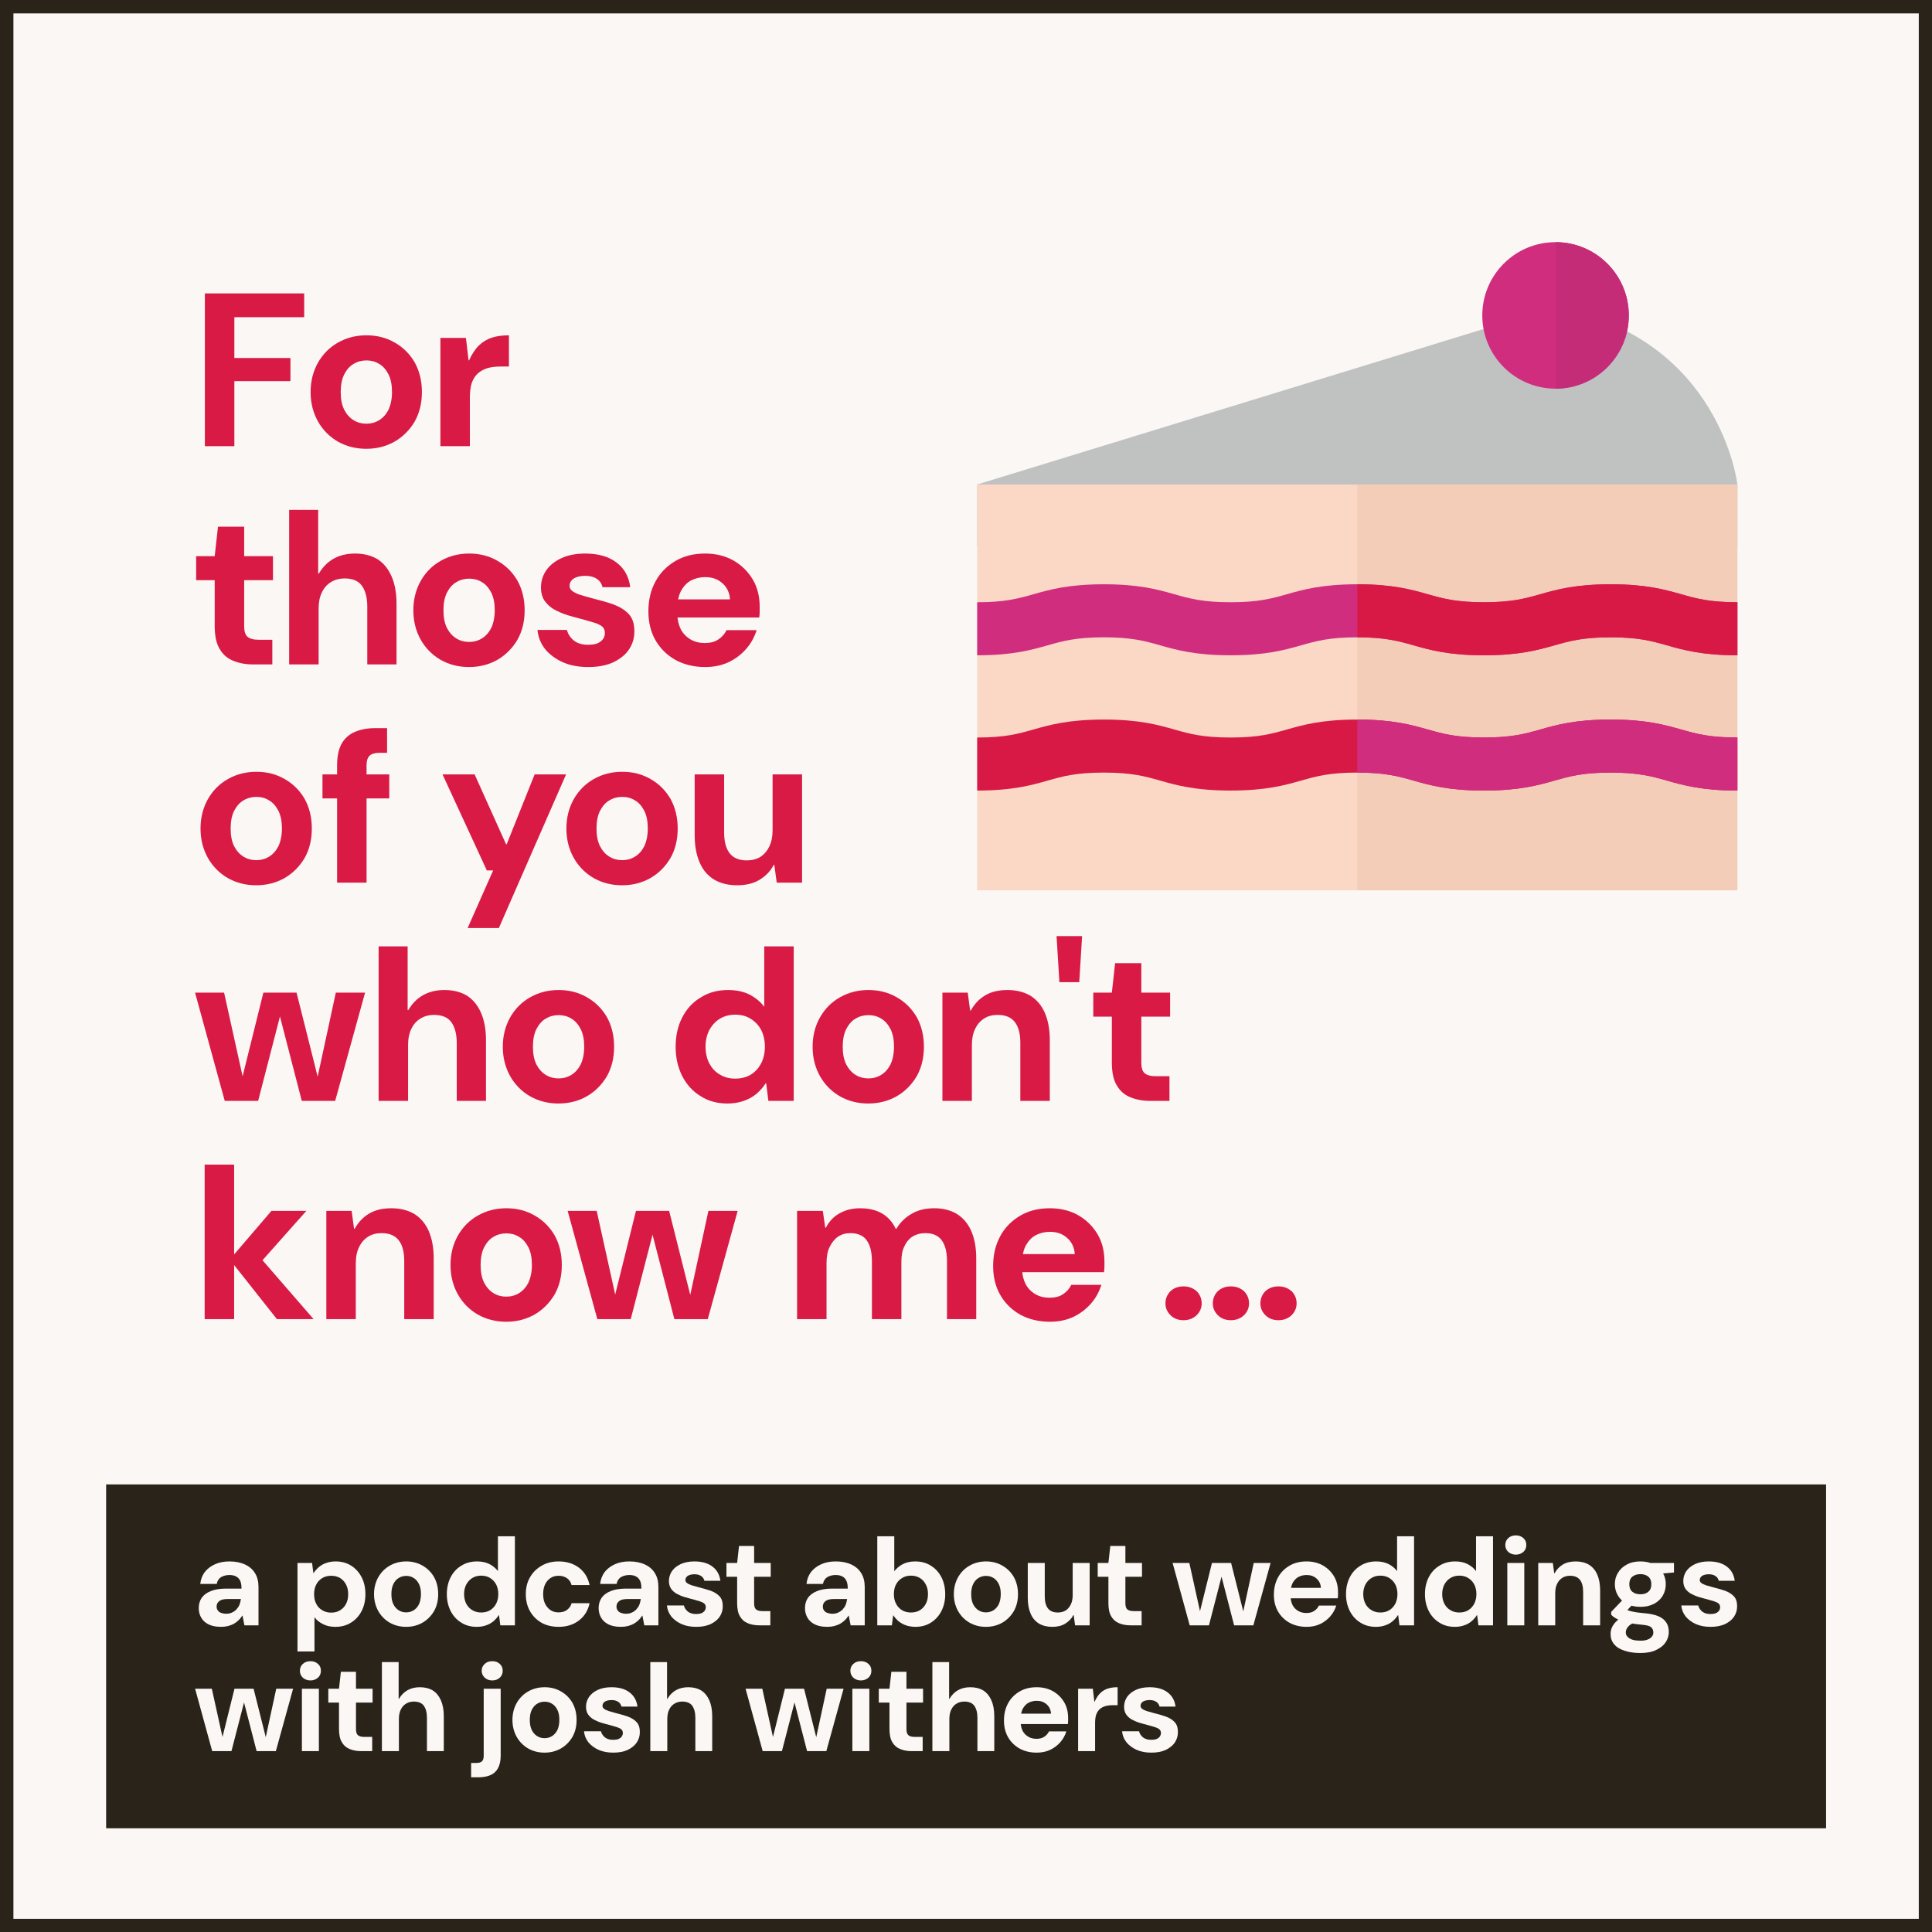 <?xml version="1.0" encoding="UTF-8" standalone="no"?>
<!DOCTYPE svg PUBLIC "-//W3C//DTD SVG 1.1//EN" "http://www.w3.org/Graphics/SVG/1.1/DTD/svg11.dtd">
<svg width="100%" height="100%" viewBox="0 0 3000 3000" version="1.1" xmlns="http://www.w3.org/2000/svg" xmlns:xlink="http://www.w3.org/1999/xlink" xml:space="preserve" xmlns:serif="http://www.serif.com/" style="fill-rule:evenodd;clip-rule:evenodd;stroke-linecap:round;stroke-linejoin:round;stroke-miterlimit:1.5;">
    <rect x="0" y="0" width="3000" height="3000" fill="#333333" stroke="none"/>
    <g transform="matrix(2.93,0,0,2.93,1.77636e-15,0)">
        <rect x="0" y="0" width="1024" height="1024" style="fill:rgb(250,247,245);stroke:rgb(42,35,25);stroke-width:14.22px;"/>
    </g>
    <g transform="matrix(2.711,0,0,2.711,86.523,-165.807)">
        <g transform="matrix(125,0,0,125,78.688,316.721)">
            <path d="M0.054,-0L0.054,-0.7L0.509,-0.7L0.509,-0.591L0.189,-0.591L0.189,-0.404L0.446,-0.404L0.446,-0.298L0.189,-0.298L0.189,-0L0.054,-0Z" style="fill:rgb(216,26,69);fill-rule:nonzero;"/>
        </g>
        <g transform="matrix(125,0,0,125,141.74,316.721)">
            <path d="M0.289,0.012C0.241,0.012 0.198,0.001 0.159,-0.021C0.121,-0.043 0.09,-0.074 0.068,-0.113C0.046,-0.152 0.034,-0.197 0.034,-0.248C0.034,-0.299 0.046,-0.344 0.068,-0.383C0.091,-0.423 0.121,-0.453 0.16,-0.475C0.199,-0.497 0.242,-0.508 0.29,-0.508C0.338,-0.508 0.381,-0.497 0.419,-0.475C0.458,-0.453 0.488,-0.423 0.511,-0.384C0.533,-0.344 0.544,-0.299 0.544,-0.248C0.544,-0.197 0.533,-0.152 0.511,-0.113C0.488,-0.074 0.457,-0.043 0.419,-0.021C0.38,0.001 0.337,0.012 0.289,0.012ZM0.289,-0.103C0.311,-0.103 0.33,-0.108 0.348,-0.119C0.366,-0.13 0.38,-0.146 0.391,-0.167C0.401,-0.189 0.407,-0.216 0.407,-0.248C0.407,-0.28 0.402,-0.307 0.391,-0.329C0.38,-0.35 0.366,-0.367 0.348,-0.377C0.331,-0.388 0.311,-0.393 0.29,-0.393C0.269,-0.393 0.249,-0.388 0.231,-0.377C0.213,-0.367 0.199,-0.35 0.188,-0.329C0.177,-0.307 0.172,-0.28 0.172,-0.248C0.172,-0.216 0.177,-0.189 0.188,-0.167C0.199,-0.146 0.213,-0.13 0.231,-0.119C0.249,-0.108 0.268,-0.103 0.289,-0.103Z" style="fill:rgb(216,26,69);fill-rule:nonzero;"/>
        </g>
        <g transform="matrix(125,0,0,125,214.09,316.721)">
            <path d="M0.05,-0L0.05,-0.496L0.167,-0.496L0.179,-0.393L0.181,-0.393C0.195,-0.423 0.21,-0.446 0.228,-0.463C0.245,-0.479 0.265,-0.491 0.288,-0.498C0.311,-0.505 0.336,-0.508 0.364,-0.508L0.364,-0.365L0.327,-0.365C0.305,-0.365 0.285,-0.363 0.267,-0.358C0.25,-0.353 0.235,-0.345 0.222,-0.334C0.21,-0.323 0.201,-0.309 0.194,-0.291C0.188,-0.273 0.185,-0.25 0.185,-0.224L0.185,-0L0.05,-0Z" style="fill:rgb(216,26,69);fill-rule:nonzero;"/>
        </g>
        <g transform="matrix(125,0,0,125,78.688,441.721)">
            <path d="M0.275,-0C0.24,-0 0.209,-0.006 0.183,-0.017C0.156,-0.028 0.136,-0.046 0.121,-0.072C0.106,-0.097 0.099,-0.132 0.099,-0.177L0.099,-0.386L0.014,-0.386L0.014,-0.496L0.099,-0.496L0.114,-0.631L0.234,-0.631L0.234,-0.496L0.366,-0.496L0.366,-0.386L0.234,-0.386L0.234,-0.175C0.234,-0.152 0.239,-0.136 0.249,-0.127C0.259,-0.118 0.276,-0.113 0.3,-0.113L0.363,-0.113L0.363,-0L0.275,-0Z" style="fill:rgb(216,26,69);fill-rule:nonzero;"/>
        </g>
        <g transform="matrix(125,0,0,125,127.078,441.721)">
            <path d="M0.053,-0L0.053,-0.708L0.186,-0.708L0.186,-0.416L0.189,-0.416C0.206,-0.445 0.228,-0.468 0.256,-0.484C0.284,-0.5 0.317,-0.508 0.355,-0.508C0.395,-0.508 0.43,-0.499 0.458,-0.482C0.486,-0.464 0.507,-0.438 0.522,-0.404C0.537,-0.37 0.545,-0.328 0.545,-0.278L0.545,-0L0.411,-0L0.411,-0.266C0.411,-0.307 0.402,-0.339 0.386,-0.361C0.37,-0.383 0.343,-0.394 0.307,-0.394C0.285,-0.394 0.264,-0.389 0.246,-0.378C0.227,-0.367 0.213,-0.351 0.203,-0.33C0.193,-0.31 0.188,-0.285 0.188,-0.256L0.188,-0L0.053,-0Z" style="fill:rgb(216,26,69);fill-rule:nonzero;"/>
        </g>
        <g transform="matrix(125,0,0,125,200.587,441.721)">
            <path d="M0.289,0.012C0.241,0.012 0.198,0.001 0.159,-0.021C0.121,-0.043 0.09,-0.074 0.068,-0.113C0.046,-0.152 0.034,-0.197 0.034,-0.248C0.034,-0.299 0.046,-0.344 0.068,-0.383C0.091,-0.423 0.121,-0.453 0.16,-0.475C0.199,-0.497 0.242,-0.508 0.29,-0.508C0.338,-0.508 0.381,-0.497 0.419,-0.475C0.458,-0.453 0.488,-0.423 0.511,-0.384C0.533,-0.344 0.544,-0.299 0.544,-0.248C0.544,-0.197 0.533,-0.152 0.511,-0.113C0.488,-0.074 0.457,-0.043 0.419,-0.021C0.38,0.001 0.337,0.012 0.289,0.012ZM0.289,-0.103C0.311,-0.103 0.33,-0.108 0.348,-0.119C0.366,-0.13 0.38,-0.146 0.391,-0.167C0.401,-0.189 0.407,-0.216 0.407,-0.248C0.407,-0.28 0.402,-0.307 0.391,-0.329C0.38,-0.35 0.366,-0.367 0.348,-0.377C0.331,-0.388 0.311,-0.393 0.29,-0.393C0.269,-0.393 0.249,-0.388 0.231,-0.377C0.213,-0.367 0.199,-0.35 0.188,-0.329C0.177,-0.307 0.172,-0.28 0.172,-0.248C0.172,-0.216 0.177,-0.189 0.188,-0.167C0.199,-0.146 0.213,-0.13 0.231,-0.119C0.249,-0.108 0.268,-0.103 0.289,-0.103Z" style="fill:rgb(216,26,69);fill-rule:nonzero;"/>
        </g>
        <g transform="matrix(125,0,0,125,272.937,441.721)">
            <path d="M0.257,0.012C0.213,0.012 0.174,0.005 0.14,-0.01C0.107,-0.025 0.08,-0.045 0.059,-0.07C0.039,-0.096 0.027,-0.125 0.024,-0.158L0.159,-0.158C0.162,-0.146 0.167,-0.135 0.176,-0.124C0.184,-0.114 0.194,-0.105 0.208,-0.099C0.221,-0.093 0.237,-0.09 0.255,-0.09C0.273,-0.09 0.288,-0.092 0.3,-0.097C0.311,-0.102 0.319,-0.109 0.325,-0.117C0.33,-0.125 0.333,-0.134 0.333,-0.143C0.333,-0.156 0.329,-0.166 0.321,-0.173C0.313,-0.18 0.301,-0.186 0.285,-0.191C0.269,-0.196 0.251,-0.201 0.23,-0.207C0.208,-0.212 0.186,-0.219 0.164,-0.225C0.141,-0.232 0.121,-0.241 0.102,-0.251C0.084,-0.261 0.069,-0.274 0.057,-0.291C0.046,-0.307 0.04,-0.328 0.04,-0.352C0.04,-0.381 0.048,-0.407 0.064,-0.431C0.081,-0.455 0.104,-0.473 0.134,-0.487C0.164,-0.501 0.201,-0.508 0.243,-0.508C0.303,-0.508 0.351,-0.494 0.386,-0.467C0.422,-0.44 0.443,-0.402 0.449,-0.354L0.322,-0.354C0.318,-0.37 0.31,-0.383 0.296,-0.392C0.283,-0.401 0.265,-0.406 0.243,-0.406C0.22,-0.406 0.202,-0.401 0.189,-0.393C0.177,-0.384 0.171,-0.373 0.171,-0.36C0.171,-0.351 0.175,-0.343 0.184,-0.336C0.192,-0.33 0.204,-0.324 0.219,-0.319C0.235,-0.314 0.253,-0.309 0.275,-0.303C0.311,-0.294 0.343,-0.285 0.372,-0.275C0.401,-0.264 0.424,-0.25 0.442,-0.231C0.459,-0.213 0.468,-0.187 0.468,-0.152C0.468,-0.121 0.46,-0.093 0.443,-0.068C0.426,-0.043 0.401,-0.024 0.37,-0.009C0.338,0.005 0.301,0.012 0.257,0.012Z" style="fill:rgb(216,26,69);fill-rule:nonzero;"/>
        </g>
        <g transform="matrix(125,0,0,125,335.216,441.721)">
            <path d="M0.294,0.012C0.243,0.012 0.198,0.001 0.159,-0.02C0.12,-0.042 0.089,-0.072 0.067,-0.11C0.045,-0.148 0.034,-0.193 0.034,-0.243C0.034,-0.295 0.045,-0.341 0.067,-0.381C0.088,-0.42 0.119,-0.451 0.158,-0.474C0.197,-0.497 0.242,-0.508 0.294,-0.508C0.343,-0.508 0.387,-0.497 0.424,-0.476C0.462,-0.454 0.491,-0.425 0.513,-0.388C0.534,-0.352 0.544,-0.31 0.544,-0.263C0.544,-0.256 0.544,-0.249 0.544,-0.241C0.544,-0.232 0.543,-0.224 0.542,-0.215L0.131,-0.215L0.131,-0.298L0.408,-0.298C0.406,-0.329 0.394,-0.354 0.373,-0.372C0.352,-0.391 0.326,-0.4 0.294,-0.4C0.271,-0.4 0.25,-0.395 0.23,-0.385C0.211,-0.375 0.196,-0.359 0.184,-0.338C0.173,-0.317 0.167,-0.291 0.167,-0.259L0.167,-0.23C0.167,-0.203 0.173,-0.18 0.183,-0.16C0.194,-0.14 0.209,-0.125 0.228,-0.114C0.247,-0.103 0.269,-0.098 0.292,-0.098C0.317,-0.098 0.338,-0.103 0.354,-0.114C0.371,-0.125 0.384,-0.14 0.392,-0.157L0.53,-0.157C0.52,-0.126 0.505,-0.097 0.482,-0.071C0.46,-0.046 0.433,-0.025 0.401,-0.01C0.369,0.005 0.333,0.012 0.294,0.012Z" style="fill:rgb(216,26,69);fill-rule:nonzero;"/>
        </g>
        <g transform="matrix(125,0,0,125,78.688,566.721)">
            <path d="M0.289,0.012C0.241,0.012 0.198,0.001 0.159,-0.021C0.121,-0.043 0.09,-0.074 0.068,-0.113C0.046,-0.152 0.034,-0.197 0.034,-0.248C0.034,-0.299 0.046,-0.344 0.068,-0.383C0.091,-0.423 0.121,-0.453 0.16,-0.475C0.199,-0.497 0.242,-0.508 0.29,-0.508C0.338,-0.508 0.381,-0.497 0.419,-0.475C0.458,-0.453 0.488,-0.423 0.511,-0.384C0.533,-0.344 0.544,-0.299 0.544,-0.248C0.544,-0.197 0.533,-0.152 0.511,-0.113C0.488,-0.074 0.457,-0.043 0.419,-0.021C0.38,0.001 0.337,0.012 0.289,0.012ZM0.289,-0.103C0.311,-0.103 0.33,-0.108 0.348,-0.119C0.366,-0.13 0.38,-0.146 0.391,-0.167C0.401,-0.189 0.407,-0.216 0.407,-0.248C0.407,-0.28 0.402,-0.307 0.391,-0.329C0.38,-0.35 0.366,-0.367 0.348,-0.377C0.331,-0.388 0.311,-0.393 0.29,-0.393C0.269,-0.393 0.249,-0.388 0.231,-0.377C0.213,-0.367 0.199,-0.35 0.188,-0.329C0.177,-0.307 0.172,-0.28 0.172,-0.248C0.172,-0.216 0.177,-0.189 0.188,-0.167C0.199,-0.146 0.213,-0.13 0.231,-0.119C0.249,-0.108 0.268,-0.103 0.289,-0.103Z" style="fill:rgb(216,26,69);fill-rule:nonzero;"/>
        </g>
        <g transform="matrix(125,0,0,125,151.039,566.721)">
            <path d="M0.081,-0L0.081,-0.537C0.081,-0.579 0.088,-0.612 0.102,-0.637C0.116,-0.662 0.137,-0.68 0.163,-0.691C0.189,-0.702 0.219,-0.708 0.255,-0.708L0.31,-0.708L0.31,-0.595L0.275,-0.595C0.254,-0.595 0.239,-0.59 0.23,-0.582C0.221,-0.573 0.216,-0.559 0.216,-0.538L0.216,-0L0.081,-0ZM0.014,-0.386L0.014,-0.496L0.32,-0.496L0.32,-0.386L0.014,-0.386Z" style="fill:rgb(216,26,69);fill-rule:nonzero;"/>
        </g>
        <g transform="matrix(125,0,0,125,220.309,566.721)">
            <path d="M0.125,0.208L0.242,-0.056L0.213,-0.056L0.01,-0.496L0.157,-0.496L0.301,-0.176L0.304,-0.176L0.432,-0.496L0.576,-0.496L0.268,0.208L0.125,0.208Z" style="fill:rgb(216,26,69);fill-rule:nonzero;"/>
        </g>
        <g transform="matrix(125,0,0,125,288.252,566.721)">
            <path d="M0.289,0.012C0.241,0.012 0.198,0.001 0.159,-0.021C0.121,-0.043 0.09,-0.074 0.068,-0.113C0.046,-0.152 0.034,-0.197 0.034,-0.248C0.034,-0.299 0.046,-0.344 0.068,-0.383C0.091,-0.423 0.121,-0.453 0.16,-0.475C0.199,-0.497 0.242,-0.508 0.29,-0.508C0.338,-0.508 0.381,-0.497 0.419,-0.475C0.458,-0.453 0.488,-0.423 0.511,-0.384C0.533,-0.344 0.544,-0.299 0.544,-0.248C0.544,-0.197 0.533,-0.152 0.511,-0.113C0.488,-0.074 0.457,-0.043 0.419,-0.021C0.38,0.001 0.337,0.012 0.289,0.012ZM0.289,-0.103C0.311,-0.103 0.33,-0.108 0.348,-0.119C0.366,-0.13 0.38,-0.146 0.391,-0.167C0.401,-0.189 0.407,-0.216 0.407,-0.248C0.407,-0.28 0.402,-0.307 0.391,-0.329C0.38,-0.35 0.366,-0.367 0.348,-0.377C0.331,-0.388 0.311,-0.393 0.29,-0.393C0.269,-0.393 0.249,-0.388 0.231,-0.377C0.213,-0.367 0.199,-0.35 0.188,-0.329C0.177,-0.307 0.172,-0.28 0.172,-0.248C0.172,-0.216 0.177,-0.189 0.188,-0.167C0.199,-0.146 0.213,-0.13 0.231,-0.119C0.249,-0.108 0.268,-0.103 0.289,-0.103Z" style="fill:rgb(216,26,69);fill-rule:nonzero;"/>
        </g>
        <g transform="matrix(125,0,0,125,360.603,566.721)">
            <path d="M0.237,0.012C0.196,0.012 0.161,0.003 0.132,-0.014C0.103,-0.032 0.081,-0.057 0.066,-0.092C0.051,-0.126 0.043,-0.168 0.043,-0.218L0.043,-0.496L0.178,-0.496L0.178,-0.23C0.178,-0.189 0.186,-0.157 0.203,-0.135C0.22,-0.113 0.246,-0.102 0.282,-0.102C0.305,-0.102 0.326,-0.107 0.344,-0.118C0.361,-0.129 0.375,-0.145 0.385,-0.166C0.395,-0.186 0.4,-0.211 0.4,-0.24L0.4,-0.496L0.535,-0.496L0.535,-0L0.419,-0L0.408,-0.081L0.405,-0.081C0.39,-0.052 0.368,-0.03 0.34,-0.013C0.312,0.004 0.278,0.012 0.237,0.012Z" style="fill:rgb(216,26,69);fill-rule:nonzero;"/>
        </g>
        <g transform="matrix(125,0,0,125,78.688,691.721)">
            <path d="M0.145,-0L0.009,-0.496L0.142,-0.496L0.232,-0.089L0.221,-0.089L0.322,-0.496L0.474,-0.496L0.576,-0.09L0.566,-0.089L0.654,-0.496L0.788,-0.496L0.651,-0L0.498,-0L0.392,-0.41L0.404,-0.41L0.298,-0L0.145,-0Z" style="fill:rgb(216,26,69);fill-rule:nonzero;"/>
        </g>
        <g transform="matrix(125,0,0,125,178.32,691.721)">
            <path d="M0.053,-0L0.053,-0.708L0.186,-0.708L0.186,-0.416L0.189,-0.416C0.206,-0.445 0.228,-0.468 0.256,-0.484C0.284,-0.5 0.317,-0.508 0.355,-0.508C0.395,-0.508 0.43,-0.499 0.458,-0.482C0.486,-0.464 0.507,-0.438 0.522,-0.404C0.537,-0.37 0.545,-0.328 0.545,-0.278L0.545,-0L0.411,-0L0.411,-0.266C0.411,-0.307 0.402,-0.339 0.386,-0.361C0.37,-0.383 0.343,-0.394 0.307,-0.394C0.285,-0.394 0.264,-0.389 0.246,-0.378C0.227,-0.367 0.213,-0.351 0.203,-0.33C0.193,-0.31 0.188,-0.285 0.188,-0.256L0.188,-0L0.053,-0Z" style="fill:rgb(216,26,69);fill-rule:nonzero;"/>
        </g>
        <g transform="matrix(125,0,0,125,251.828,691.721)">
            <path d="M0.289,0.012C0.241,0.012 0.198,0.001 0.159,-0.021C0.121,-0.043 0.09,-0.074 0.068,-0.113C0.046,-0.152 0.034,-0.197 0.034,-0.248C0.034,-0.299 0.046,-0.344 0.068,-0.383C0.091,-0.423 0.121,-0.453 0.16,-0.475C0.199,-0.497 0.242,-0.508 0.29,-0.508C0.338,-0.508 0.381,-0.497 0.419,-0.475C0.458,-0.453 0.488,-0.423 0.511,-0.384C0.533,-0.344 0.544,-0.299 0.544,-0.248C0.544,-0.197 0.533,-0.152 0.511,-0.113C0.488,-0.074 0.457,-0.043 0.419,-0.021C0.38,0.001 0.337,0.012 0.289,0.012ZM0.289,-0.103C0.311,-0.103 0.33,-0.108 0.348,-0.119C0.366,-0.13 0.38,-0.146 0.391,-0.167C0.401,-0.189 0.407,-0.216 0.407,-0.248C0.407,-0.28 0.402,-0.307 0.391,-0.329C0.38,-0.35 0.366,-0.367 0.348,-0.377C0.331,-0.388 0.311,-0.393 0.29,-0.393C0.269,-0.393 0.249,-0.388 0.231,-0.377C0.213,-0.367 0.199,-0.35 0.188,-0.329C0.177,-0.307 0.172,-0.28 0.172,-0.248C0.172,-0.216 0.177,-0.189 0.188,-0.167C0.199,-0.146 0.213,-0.13 0.231,-0.119C0.249,-0.108 0.268,-0.103 0.289,-0.103Z" style="fill:rgb(216,26,69);fill-rule:nonzero;"/>
        </g>
        <g transform="matrix(125,0,0,125,350.823,691.721)">
            <path d="M0.271,0.012C0.225,0.012 0.183,0.001 0.148,-0.022C0.112,-0.044 0.084,-0.075 0.064,-0.114C0.044,-0.154 0.034,-0.198 0.034,-0.248C0.034,-0.298 0.044,-0.343 0.064,-0.382C0.084,-0.421 0.112,-0.452 0.149,-0.474C0.185,-0.497 0.227,-0.508 0.274,-0.508C0.312,-0.508 0.345,-0.501 0.373,-0.487C0.401,-0.472 0.423,-0.454 0.44,-0.431L0.44,-0.708L0.575,-0.708L0.575,-0L0.459,-0L0.449,-0.08L0.446,-0.08C0.435,-0.062 0.42,-0.046 0.404,-0.032C0.387,-0.018 0.367,-0.007 0.346,0C0.324,0.008 0.299,0.012 0.271,0.012ZM0.307,-0.102C0.334,-0.102 0.358,-0.108 0.378,-0.12C0.399,-0.133 0.414,-0.15 0.426,-0.172C0.437,-0.194 0.443,-0.22 0.443,-0.249C0.443,-0.277 0.437,-0.303 0.426,-0.325C0.414,-0.347 0.398,-0.364 0.378,-0.376C0.358,-0.389 0.334,-0.395 0.307,-0.395C0.28,-0.395 0.257,-0.389 0.236,-0.376C0.216,-0.364 0.2,-0.346 0.188,-0.324C0.177,-0.302 0.171,-0.277 0.171,-0.249C0.171,-0.22 0.177,-0.194 0.188,-0.172C0.2,-0.15 0.215,-0.133 0.236,-0.121C0.257,-0.108 0.28,-0.102 0.307,-0.102Z" style="fill:rgb(216,26,69);fill-rule:nonzero;"/>
        </g>
        <g transform="matrix(125,0,0,125,429.278,691.721)">
            <path d="M0.289,0.012C0.241,0.012 0.198,0.001 0.159,-0.021C0.121,-0.043 0.09,-0.074 0.068,-0.113C0.046,-0.152 0.034,-0.197 0.034,-0.248C0.034,-0.299 0.046,-0.344 0.068,-0.383C0.091,-0.423 0.121,-0.453 0.16,-0.475C0.199,-0.497 0.242,-0.508 0.29,-0.508C0.338,-0.508 0.381,-0.497 0.419,-0.475C0.458,-0.453 0.488,-0.423 0.511,-0.384C0.533,-0.344 0.544,-0.299 0.544,-0.248C0.544,-0.197 0.533,-0.152 0.511,-0.113C0.488,-0.074 0.457,-0.043 0.419,-0.021C0.38,0.001 0.337,0.012 0.289,0.012ZM0.289,-0.103C0.311,-0.103 0.33,-0.108 0.348,-0.119C0.366,-0.13 0.38,-0.146 0.391,-0.167C0.401,-0.189 0.407,-0.216 0.407,-0.248C0.407,-0.28 0.402,-0.307 0.391,-0.329C0.38,-0.35 0.366,-0.367 0.348,-0.377C0.331,-0.388 0.311,-0.393 0.29,-0.393C0.269,-0.393 0.249,-0.388 0.231,-0.377C0.213,-0.367 0.199,-0.35 0.188,-0.329C0.177,-0.307 0.172,-0.28 0.172,-0.248C0.172,-0.216 0.177,-0.189 0.188,-0.167C0.199,-0.146 0.213,-0.13 0.231,-0.119C0.249,-0.108 0.268,-0.103 0.289,-0.103Z" style="fill:rgb(216,26,69);fill-rule:nonzero;"/>
        </g>
        <g transform="matrix(125,0,0,125,501.629,691.721)">
            <path d="M0.05,-0L0.05,-0.496L0.166,-0.496L0.177,-0.414L0.18,-0.414C0.196,-0.443 0.217,-0.466 0.245,-0.483C0.273,-0.5 0.308,-0.508 0.348,-0.508C0.389,-0.508 0.424,-0.499 0.453,-0.482C0.482,-0.464 0.504,-0.438 0.519,-0.404C0.534,-0.37 0.542,-0.328 0.542,-0.278L0.542,-0L0.407,-0L0.407,-0.266C0.407,-0.307 0.399,-0.339 0.382,-0.361C0.365,-0.383 0.339,-0.394 0.303,-0.394C0.28,-0.394 0.259,-0.389 0.242,-0.378C0.224,-0.367 0.21,-0.351 0.2,-0.33C0.19,-0.31 0.185,-0.285 0.185,-0.256L0.185,-0L0.05,-0Z" style="fill:rgb(216,26,69);fill-rule:nonzero;"/>
        </g>
        <g transform="matrix(125,0,0,125,568.505,691.721)">
            <path d="M0.051,-0.544L0.038,-0.755L0.155,-0.755L0.142,-0.544L0.051,-0.544Z" style="fill:rgb(216,26,69);fill-rule:nonzero;"/>
        </g>
        <g transform="matrix(125,0,0,125,592.55,691.721)">
            <path d="M0.275,-0C0.24,-0 0.209,-0.006 0.183,-0.017C0.156,-0.028 0.136,-0.046 0.121,-0.072C0.106,-0.097 0.099,-0.132 0.099,-0.177L0.099,-0.386L0.014,-0.386L0.014,-0.496L0.099,-0.496L0.114,-0.631L0.234,-0.631L0.234,-0.496L0.366,-0.496L0.366,-0.386L0.234,-0.386L0.234,-0.175C0.234,-0.152 0.239,-0.136 0.249,-0.127C0.259,-0.118 0.276,-0.113 0.3,-0.113L0.363,-0.113L0.363,-0L0.275,-0Z" style="fill:rgb(216,26,69);fill-rule:nonzero;"/>
        </g>
        <g transform="matrix(125,0,0,125,78.688,816.721)">
            <path d="M0.384,-0L0.168,-0.273L0.359,-0.496L0.519,-0.496L0.271,-0.217L0.271,-0.324L0.552,-0L0.384,-0ZM0.053,-0L0.053,-0.708L0.188,-0.708L0.188,-0L0.053,-0Z" style="fill:rgb(216,26,69);fill-rule:nonzero;"/>
        </g>
        <g transform="matrix(125,0,0,125,148.748,816.721)">
            <path d="M0.05,-0L0.05,-0.496L0.166,-0.496L0.177,-0.414L0.18,-0.414C0.196,-0.443 0.217,-0.466 0.245,-0.483C0.273,-0.5 0.308,-0.508 0.348,-0.508C0.389,-0.508 0.424,-0.499 0.453,-0.482C0.482,-0.464 0.504,-0.438 0.519,-0.404C0.534,-0.37 0.542,-0.328 0.542,-0.278L0.542,-0L0.407,-0L0.407,-0.266C0.407,-0.307 0.399,-0.339 0.382,-0.361C0.365,-0.383 0.339,-0.394 0.303,-0.394C0.28,-0.394 0.259,-0.389 0.242,-0.378C0.224,-0.367 0.21,-0.351 0.2,-0.33C0.19,-0.31 0.185,-0.285 0.185,-0.256L0.185,-0L0.05,-0Z" style="fill:rgb(216,26,69);fill-rule:nonzero;"/>
        </g>
        <g transform="matrix(125,0,0,125,221.874,816.721)">
            <path d="M0.289,0.012C0.241,0.012 0.198,0.001 0.159,-0.021C0.121,-0.043 0.09,-0.074 0.068,-0.113C0.046,-0.152 0.034,-0.197 0.034,-0.248C0.034,-0.299 0.046,-0.344 0.068,-0.383C0.091,-0.423 0.121,-0.453 0.16,-0.475C0.199,-0.497 0.242,-0.508 0.29,-0.508C0.338,-0.508 0.381,-0.497 0.419,-0.475C0.458,-0.453 0.488,-0.423 0.511,-0.384C0.533,-0.344 0.544,-0.299 0.544,-0.248C0.544,-0.197 0.533,-0.152 0.511,-0.113C0.488,-0.074 0.457,-0.043 0.419,-0.021C0.38,0.001 0.337,0.012 0.289,0.012ZM0.289,-0.103C0.311,-0.103 0.33,-0.108 0.348,-0.119C0.366,-0.13 0.38,-0.146 0.391,-0.167C0.401,-0.189 0.407,-0.216 0.407,-0.248C0.407,-0.28 0.402,-0.307 0.391,-0.329C0.38,-0.35 0.366,-0.367 0.348,-0.377C0.331,-0.388 0.311,-0.393 0.29,-0.393C0.269,-0.393 0.249,-0.388 0.231,-0.377C0.213,-0.367 0.199,-0.35 0.188,-0.329C0.177,-0.307 0.172,-0.28 0.172,-0.248C0.172,-0.216 0.177,-0.189 0.188,-0.167C0.199,-0.146 0.213,-0.13 0.231,-0.119C0.249,-0.108 0.268,-0.103 0.289,-0.103Z" style="fill:rgb(216,26,69);fill-rule:nonzero;"/>
        </g>
        <g transform="matrix(125,0,0,125,292.099,816.721)">
            <path d="M0.145,-0L0.009,-0.496L0.142,-0.496L0.232,-0.089L0.221,-0.089L0.322,-0.496L0.474,-0.496L0.576,-0.09L0.566,-0.089L0.654,-0.496L0.788,-0.496L0.651,-0L0.498,-0L0.392,-0.41L0.404,-0.41L0.298,-0L0.145,-0Z" style="fill:rgb(216,26,69);fill-rule:nonzero;"/>
        </g>
        <g transform="matrix(125,0,0,125,418.375,816.721)">
            <path d="M0.05,-0L0.05,-0.496L0.168,-0.496L0.179,-0.419L0.182,-0.419C0.197,-0.448 0.218,-0.47 0.245,-0.485C0.272,-0.5 0.303,-0.508 0.339,-0.508C0.364,-0.508 0.387,-0.505 0.408,-0.498C0.428,-0.492 0.447,-0.481 0.462,-0.468C0.478,-0.454 0.492,-0.436 0.502,-0.414L0.505,-0.414C0.523,-0.444 0.547,-0.467 0.576,-0.483C0.604,-0.5 0.639,-0.508 0.679,-0.508C0.719,-0.508 0.754,-0.499 0.782,-0.482C0.811,-0.464 0.833,-0.438 0.848,-0.404C0.863,-0.37 0.871,-0.328 0.871,-0.278L0.871,-0L0.737,-0L0.737,-0.266C0.737,-0.307 0.729,-0.339 0.713,-0.361C0.697,-0.383 0.672,-0.394 0.638,-0.394C0.616,-0.394 0.597,-0.389 0.58,-0.379C0.564,-0.369 0.551,-0.354 0.542,-0.334C0.532,-0.315 0.528,-0.291 0.528,-0.262L0.528,-0L0.393,-0L0.393,-0.266C0.393,-0.307 0.385,-0.339 0.369,-0.361C0.354,-0.383 0.328,-0.394 0.294,-0.394C0.273,-0.394 0.255,-0.389 0.238,-0.378C0.222,-0.367 0.209,-0.351 0.199,-0.33C0.189,-0.31 0.185,-0.285 0.185,-0.256L0.185,-0L0.05,-0Z" style="fill:rgb(216,26,69);fill-rule:nonzero;"/>
        </g>
        <g transform="matrix(125,0,0,125,532.681,816.721)">
            <path d="M0.294,0.012C0.243,0.012 0.198,0.001 0.159,-0.02C0.12,-0.042 0.089,-0.072 0.067,-0.11C0.045,-0.148 0.034,-0.193 0.034,-0.243C0.034,-0.295 0.045,-0.341 0.067,-0.381C0.088,-0.42 0.119,-0.451 0.158,-0.474C0.197,-0.497 0.242,-0.508 0.294,-0.508C0.343,-0.508 0.387,-0.497 0.424,-0.476C0.462,-0.454 0.491,-0.425 0.513,-0.388C0.534,-0.352 0.544,-0.31 0.544,-0.263C0.544,-0.256 0.544,-0.249 0.544,-0.241C0.544,-0.232 0.543,-0.224 0.542,-0.215L0.131,-0.215L0.131,-0.298L0.408,-0.298C0.406,-0.329 0.394,-0.354 0.373,-0.372C0.352,-0.391 0.326,-0.4 0.294,-0.4C0.271,-0.4 0.25,-0.395 0.23,-0.385C0.211,-0.375 0.196,-0.359 0.184,-0.338C0.173,-0.317 0.167,-0.291 0.167,-0.259L0.167,-0.23C0.167,-0.203 0.173,-0.18 0.183,-0.16C0.194,-0.14 0.209,-0.125 0.228,-0.114C0.247,-0.103 0.269,-0.098 0.292,-0.098C0.317,-0.098 0.338,-0.103 0.354,-0.114C0.371,-0.125 0.384,-0.14 0.392,-0.157L0.53,-0.157C0.52,-0.126 0.505,-0.097 0.482,-0.071C0.46,-0.046 0.433,-0.025 0.401,-0.01C0.369,0.005 0.333,0.012 0.294,0.012Z" style="fill:rgb(216,26,69);fill-rule:nonzero;"/>
        </g>
        <g transform="matrix(125,0,0,125,631.002,816.721)">
            <path d="M0.337,0.005C0.312,0.005 0.292,-0.003 0.277,-0.018C0.262,-0.033 0.254,-0.051 0.254,-0.072C0.254,-0.094 0.262,-0.113 0.277,-0.128C0.292,-0.142 0.312,-0.15 0.337,-0.15C0.361,-0.15 0.381,-0.142 0.397,-0.128C0.412,-0.113 0.42,-0.094 0.42,-0.072C0.42,-0.051 0.412,-0.033 0.397,-0.018C0.381,-0.003 0.361,0.005 0.337,0.005ZM0.555,0.005C0.53,0.005 0.51,-0.003 0.495,-0.018C0.48,-0.033 0.472,-0.051 0.472,-0.072C0.472,-0.094 0.48,-0.113 0.495,-0.128C0.51,-0.142 0.53,-0.15 0.555,-0.15C0.579,-0.15 0.599,-0.142 0.615,-0.128C0.63,-0.113 0.638,-0.094 0.638,-0.072C0.638,-0.051 0.63,-0.033 0.615,-0.018C0.599,-0.003 0.579,0.005 0.555,0.005ZM0.12,0.005C0.095,0.005 0.075,-0.003 0.06,-0.018C0.045,-0.033 0.037,-0.051 0.037,-0.072C0.037,-0.094 0.045,-0.113 0.06,-0.128C0.075,-0.142 0.095,-0.15 0.12,-0.15C0.144,-0.15 0.164,-0.142 0.18,-0.128C0.195,-0.113 0.203,-0.094 0.203,-0.072C0.203,-0.051 0.195,-0.033 0.18,-0.018C0.164,-0.003 0.144,0.005 0.12,0.005Z" style="fill:rgb(216,26,69);fill-rule:nonzero;"/>
        </g>
    </g>
    <g transform="matrix(2.93,0,0,2.93,1.77636e-15,5.955)">
        <rect x="56.247" y="784.656" width="911.506" height="182.233" style="fill:rgb(42,35,25);"/>
    </g>
    <g transform="matrix(2.93,0,0,2.93,-112.03,406.237)">
        <g transform="matrix(66.667,0,0,66.667,141.03,722.721)">
            <path d="M0.215,0.012C0.174,0.012 0.141,0.005 0.115,-0.008C0.088,-0.022 0.069,-0.04 0.057,-0.062C0.044,-0.085 0.038,-0.11 0.038,-0.137C0.038,-0.168 0.046,-0.195 0.061,-0.218C0.077,-0.241 0.101,-0.259 0.133,-0.272C0.165,-0.285 0.205,-0.292 0.254,-0.292L0.378,-0.292C0.378,-0.317 0.375,-0.337 0.368,-0.353C0.361,-0.368 0.351,-0.38 0.336,-0.388C0.322,-0.396 0.304,-0.4 0.282,-0.4C0.256,-0.4 0.234,-0.394 0.215,-0.383C0.197,-0.371 0.185,-0.353 0.181,-0.329L0.05,-0.329C0.054,-0.366 0.066,-0.397 0.086,-0.424C0.107,-0.45 0.134,-0.471 0.168,-0.486C0.201,-0.501 0.24,-0.508 0.282,-0.508C0.33,-0.508 0.371,-0.5 0.405,-0.484C0.44,-0.468 0.467,-0.445 0.485,-0.415C0.504,-0.385 0.513,-0.348 0.513,-0.305L0.513,-0L0.401,-0L0.386,-0.077L0.384,-0.077C0.375,-0.063 0.365,-0.05 0.353,-0.039C0.341,-0.028 0.329,-0.019 0.315,-0.011C0.301,-0.004 0.285,0.002 0.269,0.006C0.252,0.01 0.234,0.012 0.215,0.012ZM0.255,-0.092C0.273,-0.092 0.289,-0.095 0.303,-0.102C0.316,-0.108 0.328,-0.116 0.338,-0.127C0.348,-0.138 0.356,-0.15 0.362,-0.164C0.367,-0.179 0.371,-0.193 0.373,-0.209L0.373,-0.209L0.269,-0.209C0.248,-0.209 0.232,-0.207 0.218,-0.202C0.205,-0.197 0.196,-0.189 0.189,-0.18C0.183,-0.171 0.18,-0.161 0.18,-0.149C0.18,-0.137 0.183,-0.126 0.19,-0.118C0.196,-0.109 0.204,-0.103 0.216,-0.099C0.227,-0.095 0.24,-0.092 0.255,-0.092Z" style="fill:rgb(250,247,245);fill-rule:nonzero;"/>
        </g>
        <g transform="matrix(66.667,0,0,66.667,192.362,722.721)">
            <path d="M0.053,0.208L0.053,-0.496L0.169,-0.496L0.179,-0.416L0.181,-0.416C0.193,-0.434 0.208,-0.45 0.224,-0.464C0.241,-0.478 0.26,-0.489 0.282,-0.496C0.304,-0.504 0.329,-0.508 0.357,-0.508C0.403,-0.508 0.444,-0.497 0.48,-0.474C0.515,-0.452 0.543,-0.421 0.563,-0.382C0.583,-0.343 0.593,-0.298 0.593,-0.248C0.593,-0.198 0.583,-0.153 0.563,-0.114C0.543,-0.075 0.515,-0.044 0.479,-0.022C0.443,0.001 0.402,0.012 0.354,0.012C0.316,0.012 0.283,0.005 0.255,-0.01C0.227,-0.024 0.204,-0.042 0.188,-0.065L0.188,0.208L0.053,0.208ZM0.321,-0.101C0.348,-0.101 0.371,-0.107 0.392,-0.12C0.412,-0.132 0.428,-0.149 0.439,-0.171C0.451,-0.193 0.456,-0.219 0.456,-0.247C0.456,-0.276 0.451,-0.302 0.439,-0.324C0.428,-0.346 0.412,-0.363 0.392,-0.376C0.371,-0.388 0.348,-0.394 0.321,-0.394C0.294,-0.394 0.27,-0.388 0.25,-0.376C0.229,-0.363 0.213,-0.346 0.202,-0.324C0.19,-0.302 0.185,-0.276 0.185,-0.248C0.185,-0.219 0.19,-0.193 0.202,-0.171C0.213,-0.149 0.229,-0.132 0.25,-0.12C0.27,-0.107 0.294,-0.101 0.321,-0.101Z" style="fill:rgb(250,247,245);fill-rule:nonzero;"/>
        </g>
        <g transform="matrix(66.667,0,0,66.667,234.194,722.721)">
            <path d="M0.289,0.012C0.241,0.012 0.198,0.001 0.159,-0.021C0.121,-0.043 0.09,-0.074 0.068,-0.113C0.046,-0.152 0.034,-0.197 0.034,-0.248C0.034,-0.299 0.046,-0.344 0.068,-0.383C0.091,-0.423 0.121,-0.453 0.16,-0.475C0.199,-0.497 0.242,-0.508 0.29,-0.508C0.338,-0.508 0.381,-0.497 0.419,-0.475C0.458,-0.453 0.488,-0.423 0.511,-0.384C0.533,-0.344 0.544,-0.299 0.544,-0.248C0.544,-0.197 0.533,-0.152 0.511,-0.113C0.488,-0.074 0.457,-0.043 0.419,-0.021C0.38,0.001 0.337,0.012 0.289,0.012ZM0.289,-0.103C0.311,-0.103 0.33,-0.108 0.348,-0.119C0.366,-0.13 0.38,-0.146 0.391,-0.167C0.401,-0.189 0.407,-0.216 0.407,-0.248C0.407,-0.28 0.402,-0.307 0.391,-0.329C0.38,-0.35 0.366,-0.367 0.348,-0.377C0.331,-0.388 0.311,-0.393 0.29,-0.393C0.269,-0.393 0.249,-0.388 0.231,-0.377C0.213,-0.367 0.199,-0.35 0.188,-0.329C0.177,-0.307 0.172,-0.28 0.172,-0.248C0.172,-0.216 0.177,-0.189 0.188,-0.167C0.199,-0.146 0.213,-0.13 0.231,-0.119C0.249,-0.108 0.268,-0.103 0.289,-0.103Z" style="fill:rgb(250,247,245);fill-rule:nonzero;"/>
        </g>
        <g transform="matrix(66.667,0,0,66.667,272.781,722.721)">
            <path d="M0.271,0.012C0.225,0.012 0.183,0.001 0.148,-0.022C0.112,-0.044 0.084,-0.075 0.064,-0.114C0.044,-0.154 0.034,-0.198 0.034,-0.248C0.034,-0.298 0.044,-0.343 0.064,-0.382C0.084,-0.421 0.112,-0.452 0.149,-0.474C0.185,-0.497 0.227,-0.508 0.274,-0.508C0.312,-0.508 0.345,-0.501 0.373,-0.487C0.401,-0.472 0.423,-0.454 0.44,-0.431L0.44,-0.708L0.575,-0.708L0.575,-0L0.459,-0L0.449,-0.08L0.446,-0.08C0.435,-0.062 0.42,-0.046 0.404,-0.032C0.387,-0.018 0.367,-0.007 0.346,0C0.324,0.008 0.299,0.012 0.271,0.012ZM0.307,-0.102C0.334,-0.102 0.358,-0.108 0.378,-0.12C0.399,-0.133 0.414,-0.15 0.426,-0.172C0.437,-0.194 0.443,-0.22 0.443,-0.249C0.443,-0.277 0.437,-0.303 0.426,-0.325C0.414,-0.347 0.398,-0.364 0.378,-0.376C0.358,-0.389 0.334,-0.395 0.307,-0.395C0.28,-0.395 0.257,-0.389 0.236,-0.376C0.216,-0.364 0.2,-0.346 0.188,-0.324C0.177,-0.302 0.171,-0.277 0.171,-0.249C0.171,-0.22 0.177,-0.194 0.188,-0.172C0.2,-0.15 0.215,-0.133 0.236,-0.121C0.257,-0.108 0.28,-0.102 0.307,-0.102Z" style="fill:rgb(250,247,245);fill-rule:nonzero;"/>
        </g>
        <g transform="matrix(66.667,0,0,66.667,314.624,722.721)">
            <path d="M0.295,0.012C0.243,0.012 0.197,0.001 0.158,-0.021C0.119,-0.044 0.089,-0.074 0.067,-0.113C0.045,-0.152 0.034,-0.197 0.034,-0.248C0.034,-0.299 0.045,-0.344 0.068,-0.383C0.09,-0.421 0.121,-0.452 0.16,-0.474C0.199,-0.497 0.244,-0.508 0.295,-0.508C0.359,-0.508 0.413,-0.491 0.457,-0.458C0.501,-0.424 0.529,-0.378 0.541,-0.32L0.398,-0.32C0.392,-0.343 0.38,-0.362 0.361,-0.375C0.342,-0.388 0.32,-0.394 0.294,-0.394C0.271,-0.394 0.251,-0.389 0.232,-0.377C0.214,-0.366 0.199,-0.349 0.188,-0.327C0.177,-0.305 0.172,-0.279 0.172,-0.248C0.172,-0.225 0.175,-0.205 0.181,-0.187C0.187,-0.17 0.196,-0.154 0.207,-0.142C0.218,-0.129 0.231,-0.119 0.245,-0.113C0.26,-0.106 0.276,-0.103 0.294,-0.103C0.311,-0.103 0.327,-0.106 0.341,-0.111C0.355,-0.117 0.367,-0.126 0.377,-0.137C0.387,-0.148 0.394,-0.161 0.398,-0.176L0.541,-0.176C0.529,-0.119 0.501,-0.073 0.457,-0.039C0.413,-0.005 0.359,0.012 0.295,0.012Z" style="fill:rgb(250,247,245);fill-rule:nonzero;"/>
        </g>
        <g transform="matrix(66.667,0,0,66.667,352.956,722.721)">
            <path d="M0.215,0.012C0.174,0.012 0.141,0.005 0.115,-0.008C0.088,-0.022 0.069,-0.04 0.057,-0.062C0.044,-0.085 0.038,-0.11 0.038,-0.137C0.038,-0.168 0.046,-0.195 0.061,-0.218C0.077,-0.241 0.101,-0.259 0.133,-0.272C0.165,-0.285 0.205,-0.292 0.254,-0.292L0.378,-0.292C0.378,-0.317 0.375,-0.337 0.368,-0.353C0.361,-0.368 0.351,-0.38 0.336,-0.388C0.322,-0.396 0.304,-0.4 0.282,-0.4C0.256,-0.4 0.234,-0.394 0.215,-0.383C0.197,-0.371 0.185,-0.353 0.181,-0.329L0.05,-0.329C0.054,-0.366 0.066,-0.397 0.086,-0.424C0.107,-0.45 0.134,-0.471 0.168,-0.486C0.201,-0.501 0.24,-0.508 0.282,-0.508C0.33,-0.508 0.371,-0.5 0.405,-0.484C0.44,-0.468 0.467,-0.445 0.485,-0.415C0.504,-0.385 0.513,-0.348 0.513,-0.305L0.513,-0L0.401,-0L0.386,-0.077L0.384,-0.077C0.375,-0.063 0.365,-0.05 0.353,-0.039C0.341,-0.028 0.329,-0.019 0.315,-0.011C0.301,-0.004 0.285,0.002 0.269,0.006C0.252,0.01 0.234,0.012 0.215,0.012ZM0.255,-0.092C0.273,-0.092 0.289,-0.095 0.303,-0.102C0.316,-0.108 0.328,-0.116 0.338,-0.127C0.348,-0.138 0.356,-0.15 0.362,-0.164C0.367,-0.179 0.371,-0.193 0.373,-0.209L0.373,-0.209L0.269,-0.209C0.248,-0.209 0.232,-0.207 0.218,-0.202C0.205,-0.197 0.196,-0.189 0.189,-0.18C0.183,-0.171 0.18,-0.161 0.18,-0.149C0.18,-0.137 0.183,-0.126 0.19,-0.118C0.196,-0.109 0.204,-0.103 0.216,-0.099C0.227,-0.095 0.24,-0.092 0.255,-0.092Z" style="fill:rgb(250,247,245);fill-rule:nonzero;"/>
        </g>
        <g transform="matrix(66.667,0,0,66.667,390.078,722.721)">
            <path d="M0.257,0.012C0.213,0.012 0.174,0.005 0.14,-0.01C0.107,-0.025 0.08,-0.045 0.059,-0.07C0.039,-0.096 0.027,-0.125 0.024,-0.158L0.159,-0.158C0.162,-0.146 0.167,-0.135 0.176,-0.124C0.184,-0.114 0.194,-0.105 0.208,-0.099C0.221,-0.093 0.237,-0.09 0.255,-0.09C0.273,-0.09 0.288,-0.092 0.3,-0.097C0.311,-0.102 0.319,-0.109 0.325,-0.117C0.33,-0.125 0.333,-0.134 0.333,-0.143C0.333,-0.156 0.329,-0.166 0.321,-0.173C0.313,-0.18 0.301,-0.186 0.285,-0.191C0.269,-0.196 0.251,-0.201 0.23,-0.207C0.208,-0.212 0.186,-0.219 0.164,-0.225C0.141,-0.232 0.121,-0.241 0.102,-0.251C0.084,-0.261 0.069,-0.274 0.057,-0.291C0.046,-0.307 0.04,-0.328 0.04,-0.352C0.04,-0.381 0.048,-0.407 0.064,-0.431C0.081,-0.455 0.104,-0.473 0.134,-0.487C0.164,-0.501 0.201,-0.508 0.243,-0.508C0.303,-0.508 0.351,-0.494 0.386,-0.467C0.422,-0.44 0.443,-0.402 0.449,-0.354L0.322,-0.354C0.318,-0.37 0.31,-0.383 0.296,-0.392C0.283,-0.401 0.265,-0.406 0.243,-0.406C0.22,-0.406 0.202,-0.401 0.189,-0.393C0.177,-0.384 0.171,-0.373 0.171,-0.36C0.171,-0.351 0.175,-0.343 0.184,-0.336C0.192,-0.33 0.204,-0.324 0.219,-0.319C0.235,-0.314 0.253,-0.309 0.275,-0.303C0.311,-0.294 0.343,-0.285 0.372,-0.275C0.401,-0.264 0.424,-0.25 0.442,-0.231C0.459,-0.213 0.468,-0.187 0.468,-0.152C0.468,-0.121 0.46,-0.093 0.443,-0.068C0.426,-0.043 0.401,-0.024 0.37,-0.009C0.338,0.005 0.301,0.012 0.257,0.012Z" style="fill:rgb(250,247,245);fill-rule:nonzero;"/>
        </g>
        <g transform="matrix(66.667,0,0,66.667,422.293,722.721)">
            <path d="M0.275,-0C0.24,-0 0.209,-0.006 0.183,-0.017C0.156,-0.028 0.136,-0.046 0.121,-0.072C0.106,-0.097 0.099,-0.132 0.099,-0.177L0.099,-0.386L0.014,-0.386L0.014,-0.496L0.099,-0.496L0.114,-0.631L0.234,-0.631L0.234,-0.496L0.366,-0.496L0.366,-0.386L0.234,-0.386L0.234,-0.175C0.234,-0.152 0.239,-0.136 0.249,-0.127C0.259,-0.118 0.276,-0.113 0.3,-0.113L0.363,-0.113L0.363,-0L0.275,-0Z" style="fill:rgb(250,247,245);fill-rule:nonzero;"/>
        </g>
        <g transform="matrix(66.667,0,0,66.667,462.311,722.721)">
            <path d="M0.215,0.012C0.174,0.012 0.141,0.005 0.115,-0.008C0.088,-0.022 0.069,-0.04 0.057,-0.062C0.044,-0.085 0.038,-0.11 0.038,-0.137C0.038,-0.168 0.046,-0.195 0.061,-0.218C0.077,-0.241 0.101,-0.259 0.133,-0.272C0.165,-0.285 0.205,-0.292 0.254,-0.292L0.378,-0.292C0.378,-0.317 0.375,-0.337 0.368,-0.353C0.361,-0.368 0.351,-0.38 0.336,-0.388C0.322,-0.396 0.304,-0.4 0.282,-0.4C0.256,-0.4 0.234,-0.394 0.215,-0.383C0.197,-0.371 0.185,-0.353 0.181,-0.329L0.05,-0.329C0.054,-0.366 0.066,-0.397 0.086,-0.424C0.107,-0.45 0.134,-0.471 0.168,-0.486C0.201,-0.501 0.24,-0.508 0.282,-0.508C0.33,-0.508 0.371,-0.5 0.405,-0.484C0.44,-0.468 0.467,-0.445 0.485,-0.415C0.504,-0.385 0.513,-0.348 0.513,-0.305L0.513,-0L0.401,-0L0.386,-0.077L0.384,-0.077C0.375,-0.063 0.365,-0.05 0.353,-0.039C0.341,-0.028 0.329,-0.019 0.315,-0.011C0.301,-0.004 0.285,0.002 0.269,0.006C0.252,0.01 0.234,0.012 0.215,0.012ZM0.255,-0.092C0.273,-0.092 0.289,-0.095 0.303,-0.102C0.316,-0.108 0.328,-0.116 0.338,-0.127C0.348,-0.138 0.356,-0.15 0.362,-0.164C0.367,-0.179 0.371,-0.193 0.373,-0.209L0.373,-0.209L0.269,-0.209C0.248,-0.209 0.232,-0.207 0.218,-0.202C0.205,-0.197 0.196,-0.189 0.189,-0.18C0.183,-0.171 0.18,-0.161 0.18,-0.149C0.18,-0.137 0.183,-0.126 0.19,-0.118C0.196,-0.109 0.204,-0.103 0.216,-0.099C0.227,-0.095 0.24,-0.092 0.255,-0.092Z" style="fill:rgb(250,247,245);fill-rule:nonzero;"/>
        </g>
        <g transform="matrix(66.667,0,0,66.667,499.633,722.721)">
            <path d="M0.356,0.012C0.33,0.012 0.306,0.008 0.284,0.001C0.262,-0.006 0.243,-0.017 0.225,-0.03C0.208,-0.044 0.194,-0.06 0.181,-0.079L0.179,-0.079L0.169,-0L0.053,-0L0.053,-0.708L0.188,-0.708L0.188,-0.43C0.204,-0.451 0.226,-0.47 0.253,-0.485C0.281,-0.5 0.314,-0.508 0.354,-0.508C0.402,-0.508 0.444,-0.497 0.479,-0.474C0.515,-0.452 0.543,-0.421 0.563,-0.382C0.583,-0.343 0.593,-0.298 0.593,-0.247C0.593,-0.198 0.583,-0.153 0.563,-0.114C0.543,-0.075 0.515,-0.044 0.48,-0.022C0.444,0.001 0.403,0.012 0.356,0.012ZM0.321,-0.102C0.348,-0.102 0.371,-0.108 0.392,-0.12C0.412,-0.133 0.428,-0.15 0.439,-0.172C0.451,-0.194 0.456,-0.219 0.456,-0.248C0.456,-0.277 0.451,-0.302 0.439,-0.324C0.428,-0.346 0.412,-0.364 0.392,-0.376C0.371,-0.389 0.348,-0.395 0.321,-0.395C0.294,-0.395 0.27,-0.389 0.25,-0.376C0.229,-0.364 0.213,-0.346 0.202,-0.325C0.19,-0.303 0.185,-0.277 0.185,-0.248C0.185,-0.22 0.19,-0.194 0.202,-0.172C0.213,-0.15 0.229,-0.133 0.25,-0.12C0.27,-0.108 0.294,-0.102 0.321,-0.102Z" style="fill:rgb(250,247,245);fill-rule:nonzero;"/>
        </g>
        <g transform="matrix(66.667,0,0,66.667,541.466,722.721)">
            <path d="M0.289,0.012C0.241,0.012 0.198,0.001 0.159,-0.021C0.121,-0.043 0.09,-0.074 0.068,-0.113C0.046,-0.152 0.034,-0.197 0.034,-0.248C0.034,-0.299 0.046,-0.344 0.068,-0.383C0.091,-0.423 0.121,-0.453 0.16,-0.475C0.199,-0.497 0.242,-0.508 0.29,-0.508C0.338,-0.508 0.381,-0.497 0.419,-0.475C0.458,-0.453 0.488,-0.423 0.511,-0.384C0.533,-0.344 0.544,-0.299 0.544,-0.248C0.544,-0.197 0.533,-0.152 0.511,-0.113C0.488,-0.074 0.457,-0.043 0.419,-0.021C0.38,0.001 0.337,0.012 0.289,0.012ZM0.289,-0.103C0.311,-0.103 0.33,-0.108 0.348,-0.119C0.366,-0.13 0.38,-0.146 0.391,-0.167C0.401,-0.189 0.407,-0.216 0.407,-0.248C0.407,-0.28 0.402,-0.307 0.391,-0.329C0.38,-0.35 0.366,-0.367 0.348,-0.377C0.331,-0.388 0.311,-0.393 0.29,-0.393C0.269,-0.393 0.249,-0.388 0.231,-0.377C0.213,-0.367 0.199,-0.35 0.188,-0.329C0.177,-0.307 0.172,-0.28 0.172,-0.248C0.172,-0.216 0.177,-0.189 0.188,-0.167C0.199,-0.146 0.213,-0.13 0.231,-0.119C0.249,-0.108 0.268,-0.103 0.289,-0.103Z" style="fill:rgb(250,247,245);fill-rule:nonzero;"/>
        </g>
        <g transform="matrix(66.667,0,0,66.667,580.053,722.721)">
            <path d="M0.237,0.012C0.196,0.012 0.161,0.003 0.132,-0.014C0.103,-0.032 0.081,-0.057 0.066,-0.092C0.051,-0.126 0.043,-0.168 0.043,-0.218L0.043,-0.496L0.178,-0.496L0.178,-0.23C0.178,-0.189 0.186,-0.157 0.203,-0.135C0.22,-0.113 0.246,-0.102 0.282,-0.102C0.305,-0.102 0.326,-0.107 0.344,-0.118C0.361,-0.129 0.375,-0.145 0.385,-0.166C0.395,-0.186 0.4,-0.211 0.4,-0.24L0.4,-0.496L0.535,-0.496L0.535,-0L0.419,-0L0.408,-0.081L0.405,-0.081C0.39,-0.052 0.368,-0.03 0.34,-0.013C0.312,0.004 0.278,0.012 0.237,0.012Z" style="fill:rgb(250,247,245);fill-rule:nonzero;"/>
        </g>
        <g transform="matrix(66.667,0,0,66.667,619.053,722.721)">
            <path d="M0.275,-0C0.24,-0 0.209,-0.006 0.183,-0.017C0.156,-0.028 0.136,-0.046 0.121,-0.072C0.106,-0.097 0.099,-0.132 0.099,-0.177L0.099,-0.386L0.014,-0.386L0.014,-0.496L0.099,-0.496L0.114,-0.631L0.234,-0.631L0.234,-0.496L0.366,-0.496L0.366,-0.386L0.234,-0.386L0.234,-0.175C0.234,-0.152 0.239,-0.136 0.249,-0.127C0.259,-0.118 0.276,-0.113 0.3,-0.113L0.363,-0.113L0.363,-0L0.275,-0Z" style="fill:rgb(250,247,245);fill-rule:nonzero;"/>
        </g>
        <g transform="matrix(66.667,0,0,66.667,659.071,722.721)">
            <path d="M0.145,-0L0.009,-0.496L0.142,-0.496L0.232,-0.089L0.221,-0.089L0.322,-0.496L0.474,-0.496L0.576,-0.09L0.566,-0.089L0.654,-0.496L0.788,-0.496L0.651,-0L0.498,-0L0.392,-0.41L0.404,-0.41L0.298,-0L0.145,-0Z" style="fill:rgb(250,247,245);fill-rule:nonzero;"/>
        </g>
        <g transform="matrix(66.667,0,0,66.667,711.075,722.721)">
            <path d="M0.294,0.012C0.243,0.012 0.198,0.001 0.159,-0.02C0.12,-0.042 0.089,-0.072 0.067,-0.11C0.045,-0.148 0.034,-0.193 0.034,-0.243C0.034,-0.295 0.045,-0.341 0.067,-0.381C0.088,-0.42 0.119,-0.451 0.158,-0.474C0.197,-0.497 0.242,-0.508 0.294,-0.508C0.343,-0.508 0.387,-0.497 0.424,-0.476C0.462,-0.454 0.491,-0.425 0.513,-0.388C0.534,-0.352 0.544,-0.31 0.544,-0.263C0.544,-0.256 0.544,-0.249 0.544,-0.241C0.544,-0.232 0.543,-0.224 0.542,-0.215L0.131,-0.215L0.131,-0.298L0.408,-0.298C0.406,-0.329 0.394,-0.354 0.373,-0.372C0.352,-0.391 0.326,-0.4 0.294,-0.4C0.271,-0.4 0.25,-0.395 0.23,-0.385C0.211,-0.375 0.196,-0.359 0.184,-0.338C0.173,-0.317 0.167,-0.291 0.167,-0.259L0.167,-0.23C0.167,-0.203 0.173,-0.18 0.183,-0.16C0.194,-0.14 0.209,-0.125 0.228,-0.114C0.247,-0.103 0.269,-0.098 0.292,-0.098C0.317,-0.098 0.338,-0.103 0.354,-0.114C0.371,-0.125 0.384,-0.14 0.392,-0.157L0.53,-0.157C0.52,-0.126 0.505,-0.097 0.482,-0.071C0.46,-0.046 0.433,-0.025 0.401,-0.01C0.369,0.005 0.333,0.012 0.294,0.012Z" style="fill:rgb(250,247,245);fill-rule:nonzero;"/>
        </g>
        <g transform="matrix(66.667,0,0,66.667,749.303,722.721)">
            <path d="M0.271,0.012C0.225,0.012 0.183,0.001 0.148,-0.022C0.112,-0.044 0.084,-0.075 0.064,-0.114C0.044,-0.154 0.034,-0.198 0.034,-0.248C0.034,-0.298 0.044,-0.343 0.064,-0.382C0.084,-0.421 0.112,-0.452 0.149,-0.474C0.185,-0.497 0.227,-0.508 0.274,-0.508C0.312,-0.508 0.345,-0.501 0.373,-0.487C0.401,-0.472 0.423,-0.454 0.44,-0.431L0.44,-0.708L0.575,-0.708L0.575,-0L0.459,-0L0.449,-0.08L0.446,-0.08C0.435,-0.062 0.42,-0.046 0.404,-0.032C0.387,-0.018 0.367,-0.007 0.346,0C0.324,0.008 0.299,0.012 0.271,0.012ZM0.307,-0.102C0.334,-0.102 0.358,-0.108 0.378,-0.12C0.399,-0.133 0.414,-0.15 0.426,-0.172C0.437,-0.194 0.443,-0.22 0.443,-0.249C0.443,-0.277 0.437,-0.303 0.426,-0.325C0.414,-0.347 0.398,-0.364 0.378,-0.376C0.358,-0.389 0.334,-0.395 0.307,-0.395C0.28,-0.395 0.257,-0.389 0.236,-0.376C0.216,-0.364 0.2,-0.346 0.188,-0.324C0.177,-0.302 0.171,-0.277 0.171,-0.249C0.171,-0.22 0.177,-0.194 0.188,-0.172C0.2,-0.15 0.215,-0.133 0.236,-0.121C0.257,-0.108 0.28,-0.102 0.307,-0.102Z" style="fill:rgb(250,247,245);fill-rule:nonzero;"/>
        </g>
        <g transform="matrix(66.667,0,0,66.667,791.145,722.721)">
            <path d="M0.271,0.012C0.225,0.012 0.183,0.001 0.148,-0.022C0.112,-0.044 0.084,-0.075 0.064,-0.114C0.044,-0.154 0.034,-0.198 0.034,-0.248C0.034,-0.298 0.044,-0.343 0.064,-0.382C0.084,-0.421 0.112,-0.452 0.149,-0.474C0.185,-0.497 0.227,-0.508 0.274,-0.508C0.312,-0.508 0.345,-0.501 0.373,-0.487C0.401,-0.472 0.423,-0.454 0.44,-0.431L0.44,-0.708L0.575,-0.708L0.575,-0L0.459,-0L0.449,-0.08L0.446,-0.08C0.435,-0.062 0.42,-0.046 0.404,-0.032C0.387,-0.018 0.367,-0.007 0.346,0C0.324,0.008 0.299,0.012 0.271,0.012ZM0.307,-0.102C0.334,-0.102 0.358,-0.108 0.378,-0.12C0.399,-0.133 0.414,-0.15 0.426,-0.172C0.437,-0.194 0.443,-0.22 0.443,-0.249C0.443,-0.277 0.437,-0.303 0.426,-0.325C0.414,-0.347 0.398,-0.364 0.378,-0.376C0.358,-0.389 0.334,-0.395 0.307,-0.395C0.28,-0.395 0.257,-0.389 0.236,-0.376C0.216,-0.364 0.2,-0.346 0.188,-0.324C0.177,-0.302 0.171,-0.277 0.171,-0.249C0.171,-0.22 0.177,-0.194 0.188,-0.172C0.2,-0.15 0.215,-0.133 0.236,-0.121C0.257,-0.108 0.28,-0.102 0.307,-0.102Z" style="fill:rgb(250,247,245);fill-rule:nonzero;"/>
        </g>
        <g transform="matrix(66.667,0,0,66.667,832.988,722.721)">
            <path d="M0.061,-0L0.061,-0.496L0.196,-0.496L0.196,-0L0.061,-0ZM0.129,-0.562C0.104,-0.562 0.084,-0.57 0.068,-0.584C0.053,-0.599 0.045,-0.617 0.045,-0.639C0.045,-0.661 0.053,-0.679 0.068,-0.693C0.084,-0.708 0.104,-0.715 0.129,-0.715C0.153,-0.715 0.173,-0.708 0.189,-0.693C0.205,-0.679 0.212,-0.661 0.212,-0.639C0.212,-0.617 0.205,-0.599 0.189,-0.584C0.173,-0.57 0.153,-0.562 0.129,-0.562Z" style="fill:rgb(250,247,245);fill-rule:nonzero;"/>
        </g>
        <g transform="matrix(66.667,0,0,66.667,850.113,722.721)">
            <path d="M0.05,-0L0.05,-0.496L0.166,-0.496L0.177,-0.414L0.18,-0.414C0.196,-0.443 0.217,-0.466 0.245,-0.483C0.273,-0.5 0.308,-0.508 0.348,-0.508C0.389,-0.508 0.424,-0.499 0.453,-0.482C0.482,-0.464 0.504,-0.438 0.519,-0.404C0.534,-0.37 0.542,-0.328 0.542,-0.278L0.542,-0L0.407,-0L0.407,-0.266C0.407,-0.307 0.399,-0.339 0.382,-0.361C0.365,-0.383 0.339,-0.394 0.303,-0.394C0.28,-0.394 0.259,-0.389 0.242,-0.378C0.224,-0.367 0.21,-0.351 0.2,-0.33C0.19,-0.31 0.185,-0.285 0.185,-0.256L0.185,-0L0.05,-0Z" style="fill:rgb(250,247,245);fill-rule:nonzero;"/>
        </g>
        <g transform="matrix(66.667,0,0,66.667,889.114,722.721)">
            <path d="M0.276,0.22C0.229,0.22 0.187,0.214 0.152,0.202C0.116,0.191 0.088,0.174 0.069,0.151C0.049,0.128 0.04,0.101 0.04,0.068C0.04,0.045 0.046,0.023 0.058,0.003C0.07,-0.017 0.087,-0.035 0.11,-0.052C0.133,-0.068 0.162,-0.082 0.196,-0.095L0.246,-0.028C0.216,-0.018 0.194,-0.006 0.181,0.009C0.168,0.023 0.161,0.039 0.161,0.056C0.161,0.071 0.166,0.083 0.176,0.092C0.186,0.102 0.199,0.11 0.217,0.115C0.234,0.12 0.254,0.122 0.276,0.122C0.298,0.122 0.317,0.12 0.332,0.114C0.347,0.109 0.359,0.101 0.367,0.091C0.376,0.082 0.38,0.07 0.38,0.057C0.38,0.039 0.374,0.025 0.361,0.014C0.349,0.004 0.324,-0.002 0.287,-0.005C0.253,-0.008 0.223,-0.012 0.197,-0.017C0.171,-0.022 0.148,-0.028 0.128,-0.035C0.109,-0.041 0.092,-0.049 0.078,-0.058C0.064,-0.066 0.053,-0.075 0.045,-0.084L0.045,-0.107L0.152,-0.219L0.237,-0.189L0.122,-0.067L0.159,-0.129C0.166,-0.126 0.173,-0.122 0.18,-0.119C0.187,-0.116 0.196,-0.114 0.207,-0.111C0.218,-0.108 0.232,-0.106 0.249,-0.103C0.266,-0.101 0.287,-0.098 0.313,-0.096C0.357,-0.092 0.393,-0.084 0.421,-0.072C0.449,-0.06 0.47,-0.043 0.483,-0.022C0.497,-0.002 0.503,0.024 0.503,0.054C0.503,0.081 0.495,0.108 0.479,0.133C0.463,0.158 0.438,0.179 0.404,0.195C0.371,0.212 0.328,0.22 0.276,0.22ZM0.277,-0.147C0.235,-0.147 0.199,-0.155 0.169,-0.171C0.138,-0.187 0.115,-0.209 0.099,-0.236C0.082,-0.264 0.074,-0.294 0.074,-0.327C0.074,-0.361 0.082,-0.391 0.099,-0.418C0.115,-0.445 0.138,-0.467 0.169,-0.483C0.199,-0.5 0.235,-0.508 0.277,-0.508C0.319,-0.508 0.355,-0.5 0.385,-0.483C0.416,-0.467 0.439,-0.445 0.455,-0.418C0.471,-0.391 0.479,-0.361 0.479,-0.327C0.479,-0.294 0.471,-0.264 0.455,-0.236C0.439,-0.209 0.416,-0.187 0.385,-0.171C0.355,-0.155 0.319,-0.147 0.277,-0.147ZM0.277,-0.247C0.303,-0.247 0.324,-0.253 0.34,-0.267C0.356,-0.28 0.364,-0.3 0.364,-0.327C0.364,-0.353 0.356,-0.373 0.34,-0.387C0.324,-0.4 0.303,-0.407 0.277,-0.407C0.251,-0.407 0.23,-0.4 0.213,-0.387C0.197,-0.373 0.189,-0.353 0.189,-0.327C0.189,-0.3 0.197,-0.28 0.213,-0.267C0.23,-0.253 0.251,-0.247 0.277,-0.247ZM0.358,-0.404L0.336,-0.496L0.544,-0.496L0.544,-0.42L0.358,-0.404Z" style="fill:rgb(250,247,245);fill-rule:nonzero;"/>
        </g>
        <g transform="matrix(66.667,0,0,66.667,927.648,722.721)">
            <path d="M0.257,0.012C0.213,0.012 0.174,0.005 0.14,-0.01C0.107,-0.025 0.08,-0.045 0.059,-0.07C0.039,-0.096 0.027,-0.125 0.024,-0.158L0.159,-0.158C0.162,-0.146 0.167,-0.135 0.176,-0.124C0.184,-0.114 0.194,-0.105 0.208,-0.099C0.221,-0.093 0.237,-0.09 0.255,-0.09C0.273,-0.09 0.288,-0.092 0.3,-0.097C0.311,-0.102 0.319,-0.109 0.325,-0.117C0.33,-0.125 0.333,-0.134 0.333,-0.143C0.333,-0.156 0.329,-0.166 0.321,-0.173C0.313,-0.18 0.301,-0.186 0.285,-0.191C0.269,-0.196 0.251,-0.201 0.23,-0.207C0.208,-0.212 0.186,-0.219 0.164,-0.225C0.141,-0.232 0.121,-0.241 0.102,-0.251C0.084,-0.261 0.069,-0.274 0.057,-0.291C0.046,-0.307 0.04,-0.328 0.04,-0.352C0.04,-0.381 0.048,-0.407 0.064,-0.431C0.081,-0.455 0.104,-0.473 0.134,-0.487C0.164,-0.501 0.201,-0.508 0.243,-0.508C0.303,-0.508 0.351,-0.494 0.386,-0.467C0.422,-0.44 0.443,-0.402 0.449,-0.354L0.322,-0.354C0.318,-0.37 0.31,-0.383 0.296,-0.392C0.283,-0.401 0.265,-0.406 0.243,-0.406C0.22,-0.406 0.202,-0.401 0.189,-0.393C0.177,-0.384 0.171,-0.373 0.171,-0.36C0.171,-0.351 0.175,-0.343 0.184,-0.336C0.192,-0.33 0.204,-0.324 0.219,-0.319C0.235,-0.314 0.253,-0.309 0.275,-0.303C0.311,-0.294 0.343,-0.285 0.372,-0.275C0.401,-0.264 0.424,-0.25 0.442,-0.231C0.459,-0.213 0.468,-0.187 0.468,-0.152C0.468,-0.121 0.46,-0.093 0.443,-0.068C0.426,-0.043 0.401,-0.024 0.37,-0.009C0.338,0.005 0.301,0.012 0.257,0.012Z" style="fill:rgb(250,247,245);fill-rule:nonzero;"/>
        </g>
        <g transform="matrix(66.667,0,0,66.667,141.03,789.388)">
            <path d="M0.145,-0L0.009,-0.496L0.142,-0.496L0.232,-0.089L0.221,-0.089L0.322,-0.496L0.474,-0.496L0.576,-0.09L0.566,-0.089L0.654,-0.496L0.788,-0.496L0.651,-0L0.498,-0L0.392,-0.41L0.404,-0.41L0.298,-0L0.145,-0Z" style="fill:rgb(250,247,245);fill-rule:nonzero;"/>
        </g>
        <g transform="matrix(66.667,0,0,66.667,194.167,789.388)">
            <path d="M0.061,-0L0.061,-0.496L0.196,-0.496L0.196,-0L0.061,-0ZM0.129,-0.562C0.104,-0.562 0.084,-0.57 0.068,-0.584C0.053,-0.599 0.045,-0.617 0.045,-0.639C0.045,-0.661 0.053,-0.679 0.068,-0.693C0.084,-0.708 0.104,-0.715 0.129,-0.715C0.153,-0.715 0.173,-0.708 0.189,-0.693C0.205,-0.679 0.212,-0.661 0.212,-0.639C0.212,-0.617 0.205,-0.599 0.189,-0.584C0.173,-0.57 0.153,-0.562 0.129,-0.562Z" style="fill:rgb(250,247,245);fill-rule:nonzero;"/>
        </g>
        <g transform="matrix(66.667,0,0,66.667,211.292,789.388)">
            <path d="M0.275,-0C0.24,-0 0.209,-0.006 0.183,-0.017C0.156,-0.028 0.136,-0.046 0.121,-0.072C0.106,-0.097 0.099,-0.132 0.099,-0.177L0.099,-0.386L0.014,-0.386L0.014,-0.496L0.099,-0.496L0.114,-0.631L0.234,-0.631L0.234,-0.496L0.366,-0.496L0.366,-0.386L0.234,-0.386L0.234,-0.175C0.234,-0.152 0.239,-0.136 0.249,-0.127C0.259,-0.118 0.276,-0.113 0.3,-0.113L0.363,-0.113L0.363,-0L0.275,-0Z" style="fill:rgb(250,247,245);fill-rule:nonzero;"/>
        </g>
        <g transform="matrix(66.667,0,0,66.667,237.1,789.388)">
            <path d="M0.053,-0L0.053,-0.708L0.186,-0.708L0.186,-0.416L0.189,-0.416C0.206,-0.445 0.228,-0.468 0.256,-0.484C0.284,-0.5 0.317,-0.508 0.355,-0.508C0.395,-0.508 0.43,-0.499 0.458,-0.482C0.486,-0.464 0.507,-0.438 0.522,-0.404C0.537,-0.37 0.545,-0.328 0.545,-0.278L0.545,-0L0.411,-0L0.411,-0.266C0.411,-0.307 0.402,-0.339 0.386,-0.361C0.37,-0.383 0.343,-0.394 0.307,-0.394C0.285,-0.394 0.264,-0.389 0.246,-0.378C0.227,-0.367 0.213,-0.351 0.203,-0.33C0.193,-0.31 0.188,-0.285 0.188,-0.256L0.188,-0L0.053,-0Z" style="fill:rgb(250,247,245);fill-rule:nonzero;"/>
        </g>
        <g transform="matrix(66.667,0,0,66.667,290.514,789.388)">
            <path d="M-0.039,0.208L-0.039,0.094L0.001,0.094C0.023,0.094 0.038,0.09 0.047,0.081C0.056,0.073 0.061,0.058 0.061,0.037L0.061,-0.496L0.196,-0.496L0.196,0.037C0.196,0.078 0.188,0.112 0.174,0.137C0.16,0.162 0.14,0.18 0.114,0.191C0.088,0.202 0.057,0.208 0.022,0.208L-0.039,0.208ZM0.129,-0.562C0.104,-0.562 0.084,-0.57 0.069,-0.584C0.053,-0.599 0.045,-0.617 0.045,-0.639C0.045,-0.661 0.053,-0.679 0.069,-0.693C0.084,-0.708 0.104,-0.715 0.129,-0.715C0.154,-0.715 0.174,-0.708 0.189,-0.693C0.205,-0.679 0.212,-0.661 0.212,-0.639C0.212,-0.617 0.205,-0.599 0.189,-0.584C0.174,-0.57 0.154,-0.562 0.129,-0.562Z" style="fill:rgb(250,247,245);fill-rule:nonzero;"/>
        </g>
        <g transform="matrix(66.667,0,0,66.667,307.544,789.388)">
            <path d="M0.289,0.012C0.241,0.012 0.198,0.001 0.159,-0.021C0.121,-0.043 0.09,-0.074 0.068,-0.113C0.046,-0.152 0.034,-0.197 0.034,-0.248C0.034,-0.299 0.046,-0.344 0.068,-0.383C0.091,-0.423 0.121,-0.453 0.16,-0.475C0.199,-0.497 0.242,-0.508 0.29,-0.508C0.338,-0.508 0.381,-0.497 0.419,-0.475C0.458,-0.453 0.488,-0.423 0.511,-0.384C0.533,-0.344 0.544,-0.299 0.544,-0.248C0.544,-0.197 0.533,-0.152 0.511,-0.113C0.488,-0.074 0.457,-0.043 0.419,-0.021C0.38,0.001 0.337,0.012 0.289,0.012ZM0.289,-0.103C0.311,-0.103 0.33,-0.108 0.348,-0.119C0.366,-0.13 0.38,-0.146 0.391,-0.167C0.401,-0.189 0.407,-0.216 0.407,-0.248C0.407,-0.28 0.402,-0.307 0.391,-0.329C0.38,-0.35 0.366,-0.367 0.348,-0.377C0.331,-0.388 0.311,-0.393 0.29,-0.393C0.269,-0.393 0.249,-0.388 0.231,-0.377C0.213,-0.367 0.199,-0.35 0.188,-0.329C0.177,-0.307 0.172,-0.28 0.172,-0.248C0.172,-0.216 0.177,-0.189 0.188,-0.167C0.199,-0.146 0.213,-0.13 0.231,-0.119C0.249,-0.108 0.268,-0.103 0.289,-0.103Z" style="fill:rgb(250,247,245);fill-rule:nonzero;"/>
        </g>
        <g transform="matrix(66.667,0,0,66.667,346.131,789.388)">
            <path d="M0.257,0.012C0.213,0.012 0.174,0.005 0.14,-0.01C0.107,-0.025 0.08,-0.045 0.059,-0.07C0.039,-0.096 0.027,-0.125 0.024,-0.158L0.159,-0.158C0.162,-0.146 0.167,-0.135 0.176,-0.124C0.184,-0.114 0.194,-0.105 0.208,-0.099C0.221,-0.093 0.237,-0.09 0.255,-0.09C0.273,-0.09 0.288,-0.092 0.3,-0.097C0.311,-0.102 0.319,-0.109 0.325,-0.117C0.33,-0.125 0.333,-0.134 0.333,-0.143C0.333,-0.156 0.329,-0.166 0.321,-0.173C0.313,-0.18 0.301,-0.186 0.285,-0.191C0.269,-0.196 0.251,-0.201 0.23,-0.207C0.208,-0.212 0.186,-0.219 0.164,-0.225C0.141,-0.232 0.121,-0.241 0.102,-0.251C0.084,-0.261 0.069,-0.274 0.057,-0.291C0.046,-0.307 0.04,-0.328 0.04,-0.352C0.04,-0.381 0.048,-0.407 0.064,-0.431C0.081,-0.455 0.104,-0.473 0.134,-0.487C0.164,-0.501 0.201,-0.508 0.243,-0.508C0.303,-0.508 0.351,-0.494 0.386,-0.467C0.422,-0.44 0.443,-0.402 0.449,-0.354L0.322,-0.354C0.318,-0.37 0.31,-0.383 0.296,-0.392C0.283,-0.401 0.265,-0.406 0.243,-0.406C0.22,-0.406 0.202,-0.401 0.189,-0.393C0.177,-0.384 0.171,-0.373 0.171,-0.36C0.171,-0.351 0.175,-0.343 0.184,-0.336C0.192,-0.33 0.204,-0.324 0.219,-0.319C0.235,-0.314 0.253,-0.309 0.275,-0.303C0.311,-0.294 0.343,-0.285 0.372,-0.275C0.401,-0.264 0.424,-0.25 0.442,-0.231C0.459,-0.213 0.468,-0.187 0.468,-0.152C0.468,-0.121 0.46,-0.093 0.443,-0.068C0.426,-0.043 0.401,-0.024 0.37,-0.009C0.338,0.005 0.301,0.012 0.257,0.012Z" style="fill:rgb(250,247,245);fill-rule:nonzero;"/>
        </g>
        <g transform="matrix(66.667,0,0,66.667,379.346,789.388)">
            <path d="M0.053,-0L0.053,-0.708L0.186,-0.708L0.186,-0.416L0.189,-0.416C0.206,-0.445 0.228,-0.468 0.256,-0.484C0.284,-0.5 0.317,-0.508 0.355,-0.508C0.395,-0.508 0.43,-0.499 0.458,-0.482C0.486,-0.464 0.507,-0.438 0.522,-0.404C0.537,-0.37 0.545,-0.328 0.545,-0.278L0.545,-0L0.411,-0L0.411,-0.266C0.411,-0.307 0.402,-0.339 0.386,-0.361C0.37,-0.383 0.343,-0.394 0.307,-0.394C0.285,-0.394 0.264,-0.389 0.246,-0.378C0.227,-0.367 0.213,-0.351 0.203,-0.33C0.193,-0.31 0.188,-0.285 0.188,-0.256L0.188,-0L0.053,-0Z" style="fill:rgb(250,247,245);fill-rule:nonzero;"/>
        </g>
        <g transform="matrix(66.667,0,0,66.667,432.761,789.388)">
            <path d="M0.145,-0L0.009,-0.496L0.142,-0.496L0.232,-0.089L0.221,-0.089L0.322,-0.496L0.474,-0.496L0.576,-0.09L0.566,-0.089L0.654,-0.496L0.788,-0.496L0.651,-0L0.498,-0L0.392,-0.41L0.404,-0.41L0.298,-0L0.145,-0Z" style="fill:rgb(250,247,245);fill-rule:nonzero;"/>
        </g>
        <g transform="matrix(66.667,0,0,66.667,485.898,789.388)">
            <path d="M0.061,-0L0.061,-0.496L0.196,-0.496L0.196,-0L0.061,-0ZM0.129,-0.562C0.104,-0.562 0.084,-0.57 0.068,-0.584C0.053,-0.599 0.045,-0.617 0.045,-0.639C0.045,-0.661 0.053,-0.679 0.068,-0.693C0.084,-0.708 0.104,-0.715 0.129,-0.715C0.153,-0.715 0.173,-0.708 0.189,-0.693C0.205,-0.679 0.212,-0.661 0.212,-0.639C0.212,-0.617 0.205,-0.599 0.189,-0.584C0.173,-0.57 0.153,-0.562 0.129,-0.562Z" style="fill:rgb(250,247,245);fill-rule:nonzero;"/>
        </g>
        <g transform="matrix(66.667,0,0,66.667,503.023,789.388)">
            <path d="M0.275,-0C0.24,-0 0.209,-0.006 0.183,-0.017C0.156,-0.028 0.136,-0.046 0.121,-0.072C0.106,-0.097 0.099,-0.132 0.099,-0.177L0.099,-0.386L0.014,-0.386L0.014,-0.496L0.099,-0.496L0.114,-0.631L0.234,-0.631L0.234,-0.496L0.366,-0.496L0.366,-0.386L0.234,-0.386L0.234,-0.175C0.234,-0.152 0.239,-0.136 0.249,-0.127C0.259,-0.118 0.276,-0.113 0.3,-0.113L0.363,-0.113L0.363,-0L0.275,-0Z" style="fill:rgb(250,247,245);fill-rule:nonzero;"/>
        </g>
        <g transform="matrix(66.667,0,0,66.667,528.831,789.388)">
            <path d="M0.053,-0L0.053,-0.708L0.186,-0.708L0.186,-0.416L0.189,-0.416C0.206,-0.445 0.228,-0.468 0.256,-0.484C0.284,-0.5 0.317,-0.508 0.355,-0.508C0.395,-0.508 0.43,-0.499 0.458,-0.482C0.486,-0.464 0.507,-0.438 0.522,-0.404C0.537,-0.37 0.545,-0.328 0.545,-0.278L0.545,-0L0.411,-0L0.411,-0.266C0.411,-0.307 0.402,-0.339 0.386,-0.361C0.37,-0.383 0.343,-0.394 0.307,-0.394C0.285,-0.394 0.264,-0.389 0.246,-0.378C0.227,-0.367 0.213,-0.351 0.203,-0.33C0.193,-0.31 0.188,-0.285 0.188,-0.256L0.188,-0L0.053,-0Z" style="fill:rgb(250,247,245);fill-rule:nonzero;"/>
        </g>
        <g transform="matrix(66.667,0,0,66.667,568.035,789.388)">
            <path d="M0.294,0.012C0.243,0.012 0.198,0.001 0.159,-0.02C0.12,-0.042 0.089,-0.072 0.067,-0.11C0.045,-0.148 0.034,-0.193 0.034,-0.243C0.034,-0.295 0.045,-0.341 0.067,-0.381C0.088,-0.42 0.119,-0.451 0.158,-0.474C0.197,-0.497 0.242,-0.508 0.294,-0.508C0.343,-0.508 0.387,-0.497 0.424,-0.476C0.462,-0.454 0.491,-0.425 0.513,-0.388C0.534,-0.352 0.544,-0.31 0.544,-0.263C0.544,-0.256 0.544,-0.249 0.544,-0.241C0.544,-0.232 0.543,-0.224 0.542,-0.215L0.131,-0.215L0.131,-0.298L0.408,-0.298C0.406,-0.329 0.394,-0.354 0.373,-0.372C0.352,-0.391 0.326,-0.4 0.294,-0.4C0.271,-0.4 0.25,-0.395 0.23,-0.385C0.211,-0.375 0.196,-0.359 0.184,-0.338C0.173,-0.317 0.167,-0.291 0.167,-0.259L0.167,-0.23C0.167,-0.203 0.173,-0.18 0.183,-0.16C0.194,-0.14 0.209,-0.125 0.228,-0.114C0.247,-0.103 0.269,-0.098 0.292,-0.098C0.317,-0.098 0.338,-0.103 0.354,-0.114C0.371,-0.125 0.384,-0.14 0.392,-0.157L0.53,-0.157C0.52,-0.126 0.505,-0.097 0.482,-0.071C0.46,-0.046 0.433,-0.025 0.401,-0.01C0.369,0.005 0.333,0.012 0.294,0.012Z" style="fill:rgb(250,247,245);fill-rule:nonzero;"/>
        </g>
        <g transform="matrix(66.667,0,0,66.667,606.263,789.388)">
            <path d="M0.05,-0L0.05,-0.496L0.167,-0.496L0.179,-0.393L0.181,-0.393C0.195,-0.423 0.21,-0.446 0.228,-0.463C0.245,-0.479 0.265,-0.491 0.288,-0.498C0.311,-0.505 0.336,-0.508 0.364,-0.508L0.364,-0.365L0.327,-0.365C0.305,-0.365 0.285,-0.363 0.267,-0.358C0.25,-0.353 0.235,-0.345 0.222,-0.334C0.21,-0.323 0.201,-0.309 0.194,-0.291C0.188,-0.273 0.185,-0.25 0.185,-0.224L0.185,-0L0.05,-0Z" style="fill:rgb(250,247,245);fill-rule:nonzero;"/>
        </g>
        <g transform="matrix(66.667,0,0,66.667,631.29,789.388)">
            <path d="M0.257,0.012C0.213,0.012 0.174,0.005 0.14,-0.01C0.107,-0.025 0.08,-0.045 0.059,-0.07C0.039,-0.096 0.027,-0.125 0.024,-0.158L0.159,-0.158C0.162,-0.146 0.167,-0.135 0.176,-0.124C0.184,-0.114 0.194,-0.105 0.208,-0.099C0.221,-0.093 0.237,-0.09 0.255,-0.09C0.273,-0.09 0.288,-0.092 0.3,-0.097C0.311,-0.102 0.319,-0.109 0.325,-0.117C0.33,-0.125 0.333,-0.134 0.333,-0.143C0.333,-0.156 0.329,-0.166 0.321,-0.173C0.313,-0.18 0.301,-0.186 0.285,-0.191C0.269,-0.196 0.251,-0.201 0.23,-0.207C0.208,-0.212 0.186,-0.219 0.164,-0.225C0.141,-0.232 0.121,-0.241 0.102,-0.251C0.084,-0.261 0.069,-0.274 0.057,-0.291C0.046,-0.307 0.04,-0.328 0.04,-0.352C0.04,-0.381 0.048,-0.407 0.064,-0.431C0.081,-0.455 0.104,-0.473 0.134,-0.487C0.164,-0.501 0.201,-0.508 0.243,-0.508C0.303,-0.508 0.351,-0.494 0.386,-0.467C0.422,-0.44 0.443,-0.402 0.449,-0.354L0.322,-0.354C0.318,-0.37 0.31,-0.383 0.296,-0.392C0.283,-0.401 0.265,-0.406 0.243,-0.406C0.22,-0.406 0.202,-0.401 0.189,-0.393C0.177,-0.384 0.171,-0.373 0.171,-0.36C0.171,-0.351 0.175,-0.343 0.184,-0.336C0.192,-0.33 0.204,-0.324 0.219,-0.319C0.235,-0.314 0.253,-0.309 0.275,-0.303C0.311,-0.294 0.343,-0.285 0.372,-0.275C0.401,-0.264 0.424,-0.25 0.442,-0.231C0.459,-0.213 0.468,-0.187 0.468,-0.152C0.468,-0.121 0.46,-0.093 0.443,-0.068C0.426,-0.043 0.401,-0.024 0.37,-0.009C0.338,0.005 0.301,0.012 0.257,0.012Z" style="fill:rgb(250,247,245);fill-rule:nonzero;"/>
        </g>
    </g>
    <g transform="matrix(2.623,0,0,2.623,174.377,201.434)">
        <g transform="matrix(0.879,0,0,0.879,512,33.387)">
            <path d="M389.165,81.471L0,200.955L0,242.57L511.998,242.57L511.998,200.955C511.998,200.955 500.781,102.113 389.165,81.471Z" style="fill:rgb(192,193,193);fill-rule:nonzero;"/>
        </g>
        <g transform="matrix(0.879,0,0,0.879,512,33.387)">
            <rect x="0" y="200.949" width="512" height="273.313" style="fill:rgb(250,216,197);"/>
        </g>
        <g transform="matrix(0.879,0,0,0.879,512,33.387)">
            <rect x="256" y="200.949" width="256" height="273.313" style="fill:rgb(244,205,185);"/>
        </g>
        <g transform="matrix(0.879,0,0,0.879,512,33.387)">
            <circle cx="389.525" cy="87.071" r="49.331" style="fill:rgb(208,45,127);"/>
        </g>
        <g transform="matrix(0.879,0,0,0.879,512,33.387)">
            <path d="M438.857,87.076C438.857,114.322 416.771,136.408 389.525,136.408L389.525,37.744C416.77,37.744 438.857,59.83 438.857,87.076Z" style="fill:rgb(196,44,120);fill-rule:nonzero;"/>
        </g>
        <g transform="matrix(0.879,0,0,0.879,512,33.387)">
            <path d="M512,315.975C488.184,315.975 475.58,312.399 464.46,309.245C454.295,306.361 445.517,303.871 426.67,303.871C407.823,303.871 399.045,306.361 388.881,309.245C377.762,312.399 365.159,315.975 341.342,315.975C317.524,315.975 304.922,312.399 293.802,309.245C283.637,306.361 274.859,303.871 256.01,303.871C237.161,303.871 228.382,306.361 218.218,309.245C207.098,312.399 194.495,315.975 170.677,315.975C146.858,315.975 134.254,312.399 123.134,309.245C112.969,306.361 104.19,303.871 85.34,303.871C66.49,303.871 57.711,306.361 47.546,309.245C36.426,312.399 23.821,315.975 0.003,315.975L0.003,280.254C18.854,280.254 27.633,277.763 37.798,274.88C48.918,271.726 61.523,268.15 85.341,268.15C109.159,268.15 121.763,271.726 132.884,274.88C143.049,277.763 151.828,280.254 170.679,280.254C189.528,280.254 198.307,277.763 208.472,274.88C219.592,271.726 232.195,268.15 256.013,268.15C279.831,268.15 292.433,271.726 303.553,274.88C313.718,277.763 322.496,280.254 341.345,280.254C360.193,280.254 368.97,277.764 379.133,274.88C390.252,271.726 402.855,268.15 426.672,268.15C450.489,268.15 463.092,271.726 474.212,274.88C484.377,277.763 493.155,280.254 512.002,280.254L512.002,315.975L512,315.975Z" style="fill:rgb(208,45,127);fill-rule:nonzero;"/>
        </g>
        <g transform="matrix(0.879,0,0,0.879,512,33.387)">
            <path d="M512,407.08C488.184,407.08 475.58,403.504 464.46,400.35C454.295,397.467 445.517,394.976 426.67,394.976C407.823,394.976 399.045,397.466 388.881,400.35C377.762,403.504 365.159,407.08 341.342,407.08C317.524,407.08 304.921,403.504 293.802,400.35C283.637,397.466 274.859,394.976 256.012,394.976C237.163,394.976 228.384,397.467 218.219,400.35C207.099,403.504 194.496,407.08 170.678,407.08C146.859,407.08 134.255,403.504 123.135,400.35C112.97,397.467 104.191,394.976 85.341,394.976C66.491,394.976 57.712,397.467 47.547,400.35C36.427,403.504 23.822,407.08 0.004,407.08L0.004,371.36C18.855,371.36 27.634,368.869 37.799,365.985C48.919,362.831 61.524,359.255 85.342,359.255C109.16,359.255 121.764,362.831 132.885,365.985C143.05,368.869 151.829,371.36 170.68,371.36C189.529,371.36 198.308,368.87 208.473,365.986C219.593,362.832 232.196,359.256 256.014,359.256C279.83,359.256 292.434,362.832 303.554,365.986C313.719,368.87 322.497,371.36 341.346,371.36C360.194,371.36 368.971,368.87 379.134,365.986C390.253,362.832 402.856,359.256 426.673,359.256C450.49,359.256 463.093,362.832 474.213,365.986C484.378,368.87 493.156,371.36 512.003,371.36L512.003,407.081L512,407.081L512,407.08Z" style="fill:rgb(216,25,69);fill-rule:nonzero;"/>
        </g>
        <g transform="matrix(0.879,0,0,0.879,512,33.387)">
            <path d="M293.802,309.246C304.922,312.4 317.524,315.976 341.342,315.976C365.158,315.976 377.761,312.4 388.881,309.246C399.045,306.362 407.823,303.872 426.67,303.872C445.519,303.872 454.297,306.362 464.46,309.246C475.579,312.4 488.182,315.976 512,315.976L512,280.255C493.151,280.255 484.373,277.764 474.21,274.881C463.091,271.727 450.488,268.151 426.67,268.151C402.852,268.151 390.25,271.727 379.131,274.881C368.967,277.765 360.189,280.255 341.343,280.255C322.494,280.255 313.716,277.764 303.551,274.881C292.431,271.727 279.829,268.151 256.011,268.151L255.999,268.151L255.999,303.872L256.011,303.872C274.859,303.872 283.637,306.362 293.802,309.246Z" style="fill:rgb(216,25,69);fill-rule:nonzero;"/>
        </g>
        <g transform="matrix(0.879,0,0,0.879,512,33.387)">
            <path d="M256.012,394.977C274.861,394.977 283.639,397.467 293.802,400.351C304.921,403.505 317.524,407.081 341.342,407.081C365.158,407.081 377.761,403.505 388.881,400.351C399.045,397.467 407.823,394.977 426.67,394.977C445.519,394.977 454.297,397.468 464.46,400.351C475.579,403.505 488.182,407.081 512,407.081L512,371.36C493.151,371.36 484.373,368.87 474.21,365.986C463.091,362.832 450.488,359.256 426.67,359.256C402.852,359.256 390.25,362.832 379.131,365.986C368.967,368.87 360.189,371.36 341.343,371.36C322.494,371.36 313.716,368.87 303.551,365.986C292.432,362.832 279.829,359.256 256.011,359.256L255.998,359.256L255.998,394.977L256.012,394.977Z" style="fill:rgb(208,45,127);fill-rule:nonzero;"/>
        </g>
    </g>
</svg>
